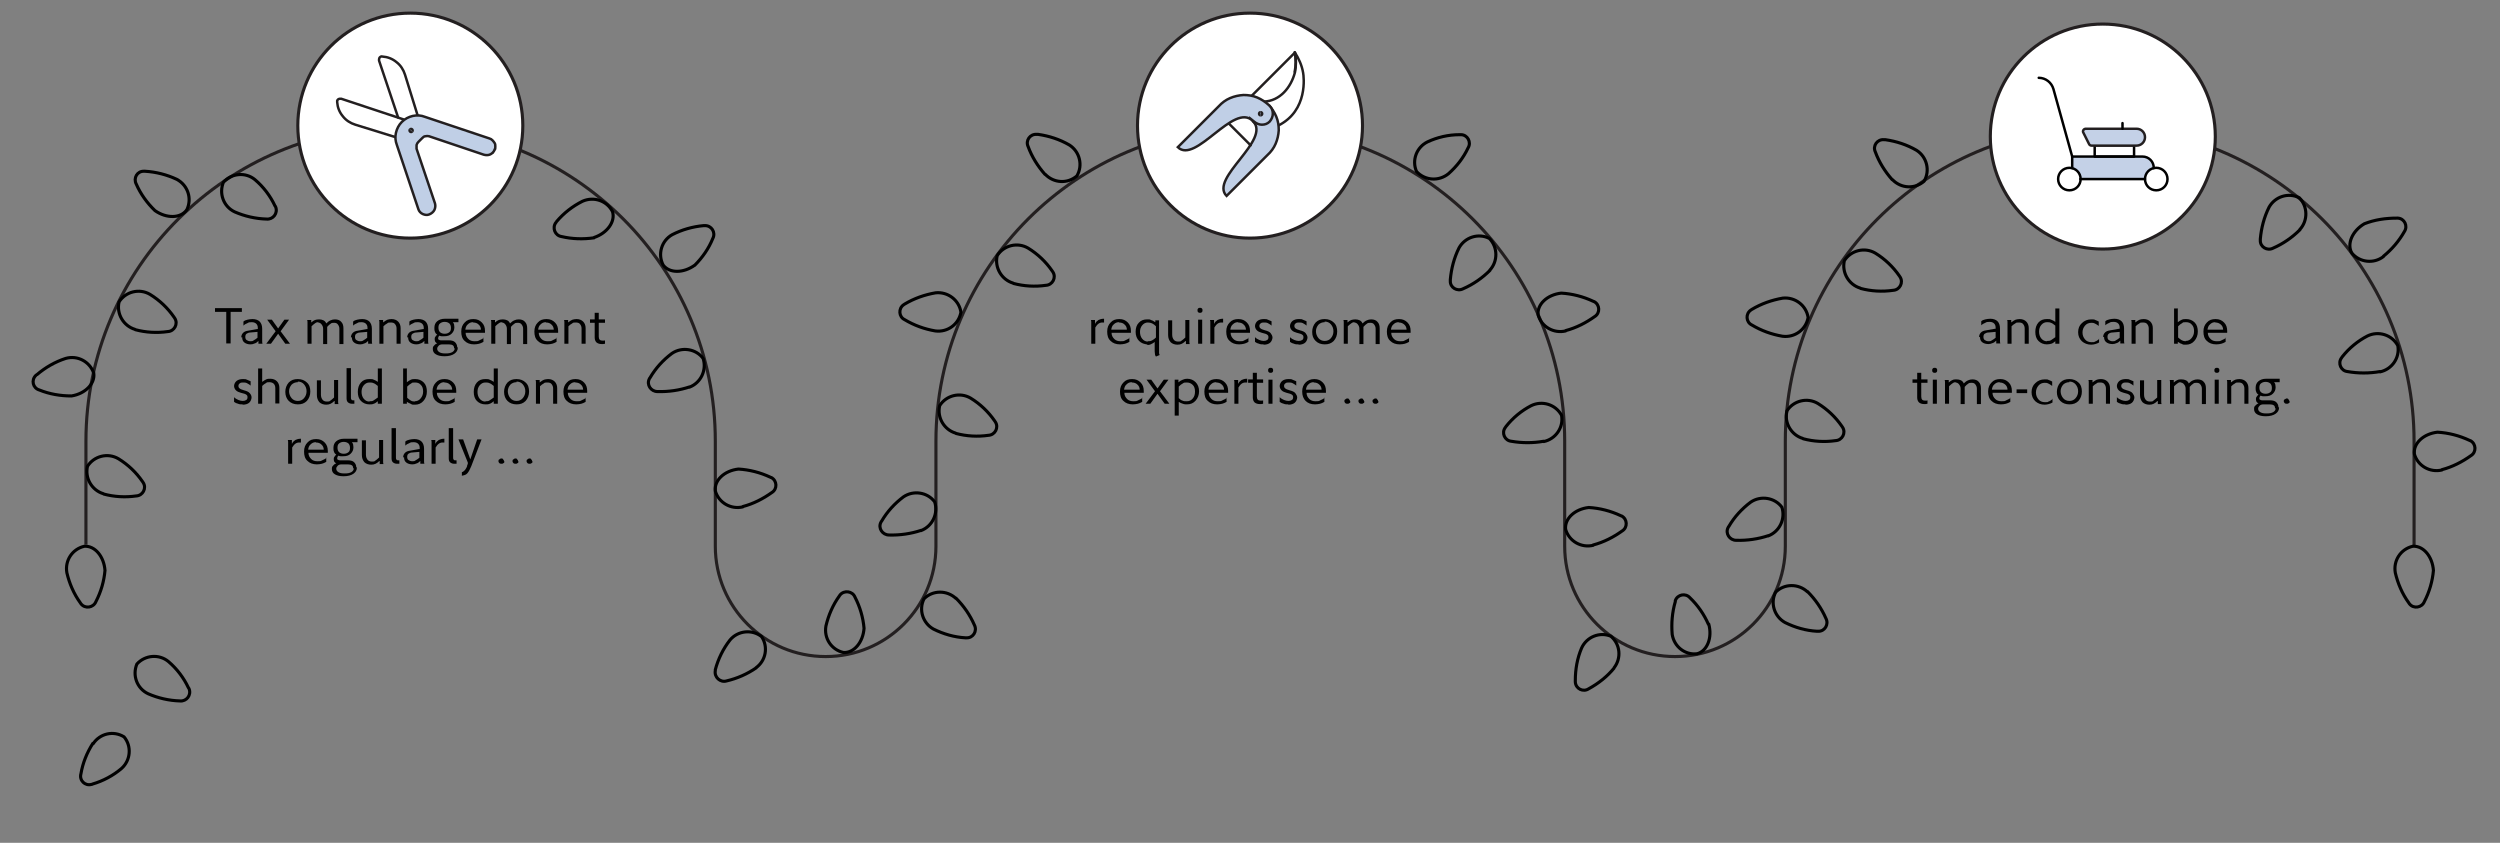 <?xml version="1.0" encoding="UTF-8"?>
<svg id="Layer_1" data-name="Layer 1" xmlns="http://www.w3.org/2000/svg" xmlns:xlink="http://www.w3.org/1999/xlink" version="1.1" viewBox="0 0 800 269.7">
  <rect x="0" y="0" width="800" height="269.7" fill="#808080" stroke="none"/>
  <defs>
    <style>
      .cls-1, .cls-2, .cls-3, .cls-4, .cls-5, .cls-6 {
        fill: none;
      }

      .cls-1, .cls-4, .cls-5 {
        stroke-linecap: round;
        stroke-linejoin: round;
      }

      .cls-1, .cls-5 {
        stroke: #000;
      }

      .cls-7 {
        fill: #221f20;
      }

      .cls-7, .cls-2, .cls-8, .cls-9 {
        stroke-width: 0px;
      }

      .cls-10 {
        clip-path: url(#clippath);
      }

      .cls-3, .cls-4, .cls-11, .cls-12, .cls-13, .cls-6 {
        stroke: #231f20;
      }

      .cls-3, .cls-11, .cls-12, .cls-13 {
        stroke-miterlimit: 10;
      }

      .cls-8, .cls-12 {
        fill: #c4d1e7;
      }

      .cls-9 {
        fill: #000;
      }

      .cls-4, .cls-12, .cls-13, .cls-5, .cls-6 {
        stroke-width: .8px;
      }

      .cls-11 {
        fill: #fff;
      }

      .cls-13 {
        fill: #c0cfe6;
      }
    </style>
    <clipPath id="clippath">
      <rect class="cls-2" x="-1379.4" y="-539.8" width="709.6" height="399.5"/>
    </clipPath>
  </defs>
  <g>
    <path class="cls-9" d="M633.3,107.9c0-.6.2-1.1.6-1.5.4-.4.9-.6,1.7-.7l2.8-.5c0,0,.1,0,.2,0s0,0,0-.2v-.2c0-.6-.2-1-.5-1.3-.3-.3-.8-.5-1.4-.5s-1,0-1.4.3c-.5.2-.9.4-1.3.8v-1.3c.3-.3.8-.5,1.3-.6.5-.1,1-.2,1.6-.2,1,0,1.8.3,2.3.8s.8,1.3.8,2.3v2.9c0,.3,0,.6,0,1s0,.7.1.9h-1.3c0,0,0-.2,0-.4,0-.2,0-.3,0-.5h0c-.4.4-.8.7-1.2.8-.4.2-.9.3-1.3.3-.8,0-1.5-.2-2-.6-.5-.4-.7-.9-.7-1.7ZM638.6,108.1v-1.9l-2.3.2c-.5,0-.9.2-1.2.4s-.4.6-.4,1,.1.8.4,1,.7.4,1.2.4.7,0,1.1-.3c.4-.2.8-.5,1.3-.9Z"/>
    <path class="cls-9" d="M643.7,103.1h0c.5-.4,1-.7,1.3-.8.4-.1.8-.2,1.3-.2.9,0,1.6.3,2.1.8s.8,1.2.8,2.1v5h-1.3v-4.9c0-.6-.2-1-.5-1.4-.3-.4-.8-.5-1.4-.5s-.8,0-1.1.3c-.4.2-.8.5-1.2.9v5.6h-1.3v-6c0-.3,0-.6,0-.8,0-.3,0-.5-.1-.8h1.3c0,.1,0,.2,0,.4,0,.2,0,.3,0,.4Z"/>
    <path class="cls-9" d="M657.7,110v-.8h0c-.5.4-.9.7-1.3.8s-.9.2-1.4.2c-1.1,0-2-.4-2.7-1.1s-1-1.7-1-2.9.3-2.2,1-3c.7-.8,1.6-1.1,2.7-1.1s.9,0,1.4.2.9.4,1.3.7h0v-4.3h1.3v11.3h-1.3ZM655.1,109.1c.5,0,.9,0,1.3-.3s.8-.5,1.3-.9v-3.7c-.5-.4-1-.8-1.4-.9-.4-.2-.8-.2-1.3-.2-.7,0-1.3.3-1.8.9-.5.6-.7,1.3-.7,2.1s.2,1.6.7,2.2c.5.6,1.1.9,1.8.9Z"/>
    <path class="cls-9" d="M671.7,108.3v1.3c-.4.2-.7.4-1.2.5-.4.1-.8.2-1.3.2-1.2,0-2.2-.4-3-1.1-.8-.8-1.2-1.7-1.2-2.9s.4-2.2,1.2-2.9c.8-.8,1.8-1.2,3-1.2s.8,0,1.3.2.8.3,1.1.5v1.4c-.5-.4-.9-.6-1.3-.8s-.7-.2-1.1-.2c-.8,0-1.5.3-2,.9-.5.6-.8,1.3-.8,2.2s.3,1.6.8,2.2c.5.6,1.2.9,2.1.9s.8,0,1.1-.2c.4-.1.8-.4,1.2-.7Z"/>
    <path class="cls-9" d="M673,107.9c0-.6.2-1.1.6-1.5.4-.4.9-.6,1.7-.7l2.8-.5c0,0,.1,0,.2,0,0,0,0,0,0-.2v-.2c0-.6-.2-1-.5-1.3-.3-.3-.8-.5-1.4-.5s-1,0-1.4.3c-.5.2-.9.4-1.3.8v-1.3c.3-.3.8-.5,1.3-.6.5-.1,1-.2,1.6-.2,1,0,1.8.3,2.3.8s.8,1.3.8,2.3v2.9c0,.3,0,.6,0,1,0,.3,0,.7.1.9h-1.3c0,0,0-.2,0-.4,0-.2,0-.3,0-.5h0c-.4.4-.8.7-1.2.8-.4.2-.9.3-1.3.3-.8,0-1.5-.2-2-.6-.5-.4-.7-.9-.7-1.7ZM678.3,108.1v-1.9l-2.3.2c-.5,0-1,.2-1.2.4-.3.2-.4.6-.4,1s.1.8.4,1,.7.4,1.2.4.7,0,1.1-.3c.4-.2.8-.5,1.3-.9Z"/>
    <path class="cls-9" d="M683.4,103.1h0c.5-.4,1-.7,1.3-.8s.8-.2,1.3-.2c.9,0,1.6.3,2.1.8s.8,1.2.8,2.1v5h-1.3v-4.9c0-.6-.2-1-.5-1.4s-.8-.5-1.4-.5-.8,0-1.1.3c-.4.2-.8.5-1.2.9v5.6h-1.3v-6c0-.3,0-.6,0-.8,0-.3,0-.5-.1-.8h1.3c0,.1,0,.2,0,.4s0,.3,0,.4Z"/>
    <path class="cls-9" d="M696.9,98.6v4.5h0c.5-.4.9-.6,1.3-.8.4-.2.9-.2,1.4-.2,1.1,0,2,.4,2.7,1.1.7.7,1,1.7,1,2.9s-.4,2.2-1.1,3-1.6,1.2-2.7,1.2-.9,0-1.2-.2c-.4-.1-.8-.3-1.2-.6,0,0-.2-.1-.2-.1,0,0,0,0,0,0,0,0,0,0,0,0,0,0,0,0,0,.1v.5h-1.2v-11.3h1.3ZM699.4,109.1c.8,0,1.4-.3,1.9-.9.5-.6.8-1.3.8-2.2s-.2-1.6-.7-2.1c-.5-.6-1.1-.8-1.9-.8s-.9,0-1.2.3c-.4.2-.8.5-1.3,1v3.6c.4.4.9.7,1.2.9.4.2.8.3,1.3.3Z"/>
    <path class="cls-9" d="M712.2,108.1v1.3c-.5.3-1,.5-1.4.6s-1,.2-1.6.2c-1.3,0-2.3-.4-3-1.1-.8-.7-1.1-1.7-1.1-3s.4-2.2,1.1-2.9c.7-.8,1.6-1.1,2.8-1.1s2,.4,2.7,1.1c.7.7,1,1.6,1,2.7s0,.2,0,.3,0,.2,0,.3h-6.2c0,.9.4,1.5.9,2,.5.5,1.2.7,2,.7s1,0,1.5-.3c.5-.2,1-.5,1.5-.8ZM708.9,103.1c-.7,0-1.2.2-1.7.7-.5.4-.7,1-.8,1.7h5c0-.7-.3-1.3-.8-1.7s-1-.6-1.7-.6Z"/>
    <path class="cls-9" d="M616.8,128.2v1c-.2,0-.4.1-.6.1-.2,0-.4,0-.5,0-.7,0-1.2-.2-1.6-.5-.4-.4-.6-.9-.6-1.6v-4.7h-1.5v-1.1h1.5v-2.1h1.3v2.1h2v1.1h-2v4.4c0,.4.1.8.3,1,.2.2.5.3.9.3s.3,0,.4,0c.1,0,.3,0,.4-.1Z"/>
    <path class="cls-9" d="M619.9,118.5c0,.2,0,.4-.2.6-.2.2-.3.2-.6.2s-.4,0-.6-.2c-.2-.2-.2-.3-.2-.6s0-.4.2-.6.4-.2.6-.2.4,0,.6.2c.2.2.2.4.2.6ZM619.8,129.2h-1.3v-7.7h1.3v7.7Z"/>
    <path class="cls-9" d="M626,122.3c-.4,0-.7,0-1.1.3-.3.2-.7.5-1.2,1v5.6h-1.3v-6c0-.3,0-.6,0-.8,0-.3,0-.5-.1-.8h1.3c0,.1,0,.2,0,.4,0,.2,0,.3,0,.4h0c.4-.4.9-.7,1.2-.8.4-.2.8-.2,1.3-.2s1,.1,1.4.3c.4.2.7.5.9,1,.5-.5.9-.8,1.4-1,.4-.2.9-.3,1.4-.3.9,0,1.6.3,2,.8.5.5.7,1.2.7,2.1v5h-1.3v-4.9c0-.6-.2-1-.5-1.4-.3-.4-.7-.5-1.2-.5s-.8,0-1.1.3c-.3.2-.7.5-1.1,1,0,.1,0,.3,0,.3,0,0,0,.2,0,.2v5h-1.3v-4.9c0-.6-.2-1-.5-1.4s-.7-.6-1.2-.6Z"/>
    <path class="cls-9" d="M643.3,127.3v1.3c-.5.3-1,.5-1.4.6s-1,.2-1.6.2c-1.3,0-2.3-.4-3-1.1-.8-.7-1.1-1.7-1.1-3s.4-2.2,1.1-2.9c.7-.8,1.6-1.1,2.8-1.1s2,.4,2.7,1.1c.7.7,1,1.6,1,2.7s0,.2,0,.3,0,.2,0,.3h-6.2c0,.9.4,1.5.9,2,.5.5,1.2.7,2,.7s1,0,1.5-.3c.5-.2,1-.5,1.5-.8ZM639.9,122.3c-.7,0-1.2.2-1.7.7-.5.4-.7,1-.8,1.7h5c0-.7-.3-1.3-.8-1.7s-1-.6-1.7-.6Z"/>
    <path class="cls-9" d="M648.7,125.8h-3.4v-1.2h3.4v1.2Z"/>
    <path class="cls-9" d="M656.8,127.5v1.3c-.4.2-.7.4-1.2.5-.4.1-.8.2-1.3.2-1.2,0-2.2-.4-3-1.1-.8-.8-1.2-1.7-1.2-2.9s.4-2.2,1.2-2.9c.8-.8,1.8-1.2,3-1.2s.8,0,1.3.2.8.3,1.1.5v1.4c-.5-.4-.9-.6-1.3-.8s-.7-.2-1.1-.2c-.8,0-1.5.3-2,.9-.5.6-.8,1.3-.8,2.2s.3,1.6.8,2.2c.5.6,1.2.9,2.1.9s.8,0,1.1-.2c.4-.1.8-.4,1.2-.7Z"/>
    <path class="cls-9" d="M662.2,129.4c-1.2,0-2.2-.4-2.9-1.1-.8-.8-1.1-1.7-1.1-2.9s.4-2.2,1.1-3c.8-.8,1.7-1.1,2.9-1.1s2.2.4,2.9,1.1c.8.7,1.1,1.7,1.1,2.9s-.4,2.2-1.1,3c-.8.8-1.7,1.1-2.9,1.1ZM662.2,122.3c-.8,0-1.5.3-2,.8-.5.6-.8,1.3-.8,2.1s.3,1.6.8,2.2c.5.6,1.2.9,2,.9s1.5-.3,2-.9.8-1.3.8-2.2-.3-1.6-.8-2.2c-.5-.6-1.2-.9-2-.9Z"/>
    <path class="cls-9" d="M669.7,122.3h0c.5-.4,1-.7,1.3-.8s.8-.2,1.3-.2c.9,0,1.6.3,2.1.8s.8,1.2.8,2.1v5h-1.3v-4.9c0-.6-.2-1-.5-1.4s-.8-.5-1.4-.5-.8,0-1.1.3c-.4.2-.8.5-1.2.9v5.6h-1.3v-6c0-.3,0-.6,0-.8,0-.3,0-.5-.1-.8h1.3c0,.1,0,.2,0,.4s0,.3,0,.4Z"/>
    <path class="cls-9" d="M680.1,129.4c-.5,0-1,0-1.4-.2-.5-.1-.9-.3-1.3-.6v-1.5c.4.4.9.7,1.4.9s1,.3,1.4.3.8-.1,1.1-.3c.3-.2.4-.5.4-.9s-.1-.6-.4-.8c-.2-.2-.8-.4-1.7-.6-.7-.2-1.2-.4-1.6-.8-.4-.4-.6-.9-.6-1.4s.3-1.2.8-1.6c.5-.4,1.2-.6,2-.6s.9,0,1.3.2.8.3,1.2.5v1.4c-.4-.4-.9-.6-1.2-.8-.4-.2-.8-.2-1.2-.2s-.8,0-1.1.3c-.3.2-.4.5-.4.8s.1.6.4.8c.2.2.7.4,1.4.6.8.2,1.5.5,1.8.9s.6.9.6,1.4-.3,1.3-.8,1.7-1.2.6-2,.6Z"/>
    <path class="cls-9" d="M690.4,128.3h0c-.4.4-.8.7-1.2.9s-.9.3-1.4.3c-.9,0-1.7-.3-2.2-.8-.5-.6-.8-1.3-.8-2.3v-4.7h1.3v4.6c0,.7.2,1.2.5,1.6.3.4.8.6,1.4.6s.8,0,1.1-.3.7-.5,1.2-1v-5.6h1.3v6c0,.3,0,.6,0,.9s0,.5.1.8h-1.2c0-.1,0-.3,0-.4s0-.3,0-.5Z"/>
    <path class="cls-9" d="M698,122.3c-.4,0-.7,0-1.1.3s-.7.5-1.2,1v5.6h-1.3v-6c0-.3,0-.6,0-.8,0-.3,0-.5-.1-.8h1.3c0,.1,0,.2,0,.4s0,.3,0,.4h0c.4-.4.9-.7,1.2-.8.4-.2.8-.2,1.3-.2s1,.1,1.4.3.7.5.9,1c.5-.5.9-.8,1.4-1,.4-.2.9-.3,1.4-.3.9,0,1.6.3,2,.8.5.5.7,1.2.7,2.1v5h-1.3v-4.9c0-.6-.2-1-.5-1.4s-.7-.5-1.2-.5-.8,0-1.1.3c-.3.2-.7.5-1.1,1,0,.1,0,.3,0,.3,0,0,0,.2,0,.2v5h-1.3v-4.9c0-.6-.2-1-.5-1.4-.3-.4-.7-.6-1.2-.6Z"/>
    <path class="cls-9" d="M710.2,118.5c0,.2,0,.4-.2.6-.2.2-.3.2-.6.2s-.4,0-.6-.2c-.2-.2-.2-.3-.2-.6s0-.4.2-.6c.2-.2.4-.2.6-.2s.4,0,.6.2c.2.2.2.4.2.6ZM710,129.2h-1.3v-7.7h1.3v7.7Z"/>
    <path class="cls-9" d="M714,122.3h0c.5-.4,1-.7,1.3-.8s.8-.2,1.3-.2c.9,0,1.6.3,2.1.8s.8,1.2.8,2.1v5h-1.3v-4.9c0-.6-.2-1-.5-1.4s-.8-.5-1.4-.5-.8,0-1.1.3c-.4.2-.8.5-1.2.9v5.6h-1.3v-6c0-.3,0-.6,0-.8,0-.3,0-.5-.1-.8h1.3c0,.1,0,.2,0,.4s0,.3,0,.4Z"/>
    <path class="cls-9" d="M729.3,130.4c0,.9-.4,1.5-1.1,2-.7.5-1.8.8-3.1.8s-2.1-.2-2.8-.6c-.7-.4-1-1-1-1.7s.1-.8.4-1.1.6-.6,1-.7h0c-.2-.1-.4-.3-.6-.5-.1-.2-.2-.5-.2-.8s0-.6.2-.8c.1-.2.3-.5.6-.7-.3-.2-.6-.5-.7-.9-.2-.4-.2-.8-.2-1.3,0-.9.3-1.6.9-2.1.6-.5,1.4-.8,2.4-.8s.3,0,.5,0c.2,0,.4,0,.7,0,.3,0,.5,0,.6,0s.3,0,.4,0h2.2v1.1h-1.8c.2.2.3.4.4.7,0,.3.1.6.1.9,0,.9-.3,1.5-.9,2.1s-1.4.8-2.4.8-.5,0-.8,0c-.2,0-.5-.1-.7-.2-.1.1-.2.2-.3.4,0,.1-.1.3-.1.4,0,.2,0,.4.2.5.2.1.4.2.6.2h2.6c.9,0,1.6.2,2,.6s.7.9.7,1.6ZM728,130.6c0-.4-.1-.7-.4-.9s-.7-.3-1.3-.3h-1.9c-.6,0-1,.1-1.3.4-.3.3-.5.6-.5,1s.2.8.7,1.1,1.1.4,2,.4,1.5-.1,2.1-.4c.5-.3.8-.7.8-1.2ZM727,124.1c0-.6-.2-1.1-.5-1.4-.4-.3-.8-.5-1.5-.5s-1.1.2-1.5.5c-.4.3-.5.8-.5,1.4s.2,1.1.5,1.4c.4.3.8.5,1.5.5s1.1-.2,1.5-.5.5-.8.5-1.4Z"/>
    <path class="cls-9" d="M732.7,128.4c0,.3,0,.5-.3.6-.2.2-.4.2-.6.2s-.5,0-.7-.2c-.2-.2-.3-.4-.3-.6s0-.5.3-.6.4-.3.6-.3.5,0,.6.3c.2.2.3.4.3.6Z"/>
  </g>
  <g>
    <path class="cls-9" d="M350.5,103.5h0c.2-.5.6-.8,1-1.1.4-.2,1-.4,1.6-.4h.2v1.2c0,0-.2,0-.2,0,0,0-.2,0-.3,0-.5,0-.9.1-1.3.4-.4.3-.7.7-1,1.2v5.2h-1.3v-6c0-.3,0-.6,0-.8,0-.3,0-.5-.1-.8h1.3c0,.2,0,.4,0,.6,0,.2,0,.4,0,.6Z"/>
    <path class="cls-9" d="M361.4,108.1v1.3c-.5.3-1,.5-1.4.6-.5.1-1,.2-1.6.2-1.3,0-2.3-.4-3-1.1-.8-.7-1.1-1.7-1.1-3s.4-2.2,1.1-2.9c.7-.8,1.6-1.1,2.8-1.1s2,.4,2.7,1.1c.7.7,1,1.6,1,2.7s0,.2,0,.3,0,.2,0,.3h-6.2c0,.9.4,1.5.9,2s1.2.7,2,.7,1,0,1.5-.3c.5-.2,1-.5,1.5-.8ZM358.1,103.1c-.7,0-1.2.2-1.7.7-.5.4-.7,1-.8,1.7h5c0-.7-.3-1.3-.8-1.7-.4-.4-1-.6-1.7-.6Z"/>
    <path class="cls-9" d="M367.3,110.2c-1.1,0-2.1-.4-2.8-1.1-.7-.7-1.1-1.7-1.1-2.9s.3-2.2,1-2.9c.7-.8,1.6-1.1,2.7-1.1s.8,0,1.2.2c.4.1.8.3,1.2.6.1,0,.2.1.2.1,0,0,0,0,0,0,0,0,0,0,0,0,0,0,0,0,0-.2v-.4h1.2v9.7c0,.3,0,.6,0,.8,0,.2.1.4.2.6l-1.2.5c-.1-.2-.3-.4-.3-.7,0-.3-.1-.6-.1-1v-3c-.4.4-.9.6-1.3.8-.4.2-.9.2-1.4.2ZM367.3,109.2c.5,0,.9,0,1.4-.3.4-.2.8-.5,1.2-.9v-3.6c-.4-.4-.8-.7-1.2-.9-.4-.2-.9-.3-1.4-.3-.7,0-1.3.3-1.8.9-.5.6-.7,1.3-.7,2.1s.2,1.6.7,2.2,1.1.9,1.8.9Z"/>
    <path class="cls-9" d="M379.4,109.1h0c-.4.4-.8.7-1.2.9s-.9.3-1.4.3c-.9,0-1.7-.3-2.2-.8-.5-.6-.8-1.3-.8-2.3v-4.7h1.3v4.6c0,.7.2,1.2.5,1.6.3.4.8.6,1.4.6s.8,0,1.1-.3c.3-.2.7-.5,1.2-1v-5.6h1.3v6c0,.3,0,.6,0,.9s0,.5.1.8h-1.2c0-.1,0-.3,0-.4,0-.2,0-.3,0-.5Z"/>
    <path class="cls-9" d="M384.8,99.3c0,.2,0,.4-.2.6s-.3.2-.6.2-.4,0-.6-.2c-.2-.2-.2-.3-.2-.6s0-.4.2-.6c.2-.2.4-.2.6-.2s.4,0,.6.2.2.4.2.6ZM384.7,110h-1.3v-7.7h1.3v7.7Z"/>
    <path class="cls-9" d="M388.6,103.5h0c.2-.5.6-.8,1-1.1.4-.2,1-.4,1.6-.4h.2v1.2c0,0-.2,0-.2,0,0,0-.2,0-.3,0-.5,0-.9.1-1.3.4-.4.3-.7.7-1,1.2v5.2h-1.3v-6c0-.3,0-.6,0-.8,0-.3,0-.5-.1-.8h1.3c0,.2,0,.4,0,.6,0,.2,0,.4,0,.6Z"/>
    <path class="cls-9" d="M399.5,108.1v1.3c-.5.3-1,.5-1.4.6-.5.1-1,.2-1.6.2-1.3,0-2.3-.4-3-1.1-.8-.7-1.1-1.7-1.1-3s.4-2.2,1.1-2.9c.7-.8,1.6-1.1,2.8-1.1s2,.4,2.7,1.1c.7.7,1,1.6,1,2.7s0,.2,0,.3,0,.2,0,.3h-6.2c0,.9.4,1.5.9,2s1.2.7,2,.7,1,0,1.5-.3c.5-.2,1-.5,1.5-.8ZM396.2,103.1c-.7,0-1.2.2-1.7.7-.5.4-.7,1-.8,1.7h5c0-.7-.3-1.3-.8-1.7-.4-.4-1-.6-1.7-.6Z"/>
    <path class="cls-9" d="M404.3,110.2c-.5,0-1,0-1.4-.2-.5-.1-.9-.3-1.3-.6v-1.5c.4.4.9.7,1.4.9.5.2,1,.3,1.4.3s.8-.1,1.1-.3c.3-.2.4-.5.4-.9s-.1-.6-.4-.8c-.2-.2-.8-.4-1.7-.6-.7-.2-1.2-.4-1.6-.8s-.6-.9-.6-1.4.3-1.2.8-1.6c.5-.4,1.2-.6,2-.6s.9,0,1.3.2.8.3,1.2.5v1.4c-.4-.4-.9-.6-1.2-.8-.4-.2-.8-.2-1.2-.2s-.8,0-1.1.3c-.3.2-.4.5-.4.8s.1.6.4.8c.2.2.7.4,1.4.6.8.2,1.5.5,1.8.9s.6.9.6,1.4-.3,1.3-.8,1.7-1.2.6-2,.6Z"/>
    <path class="cls-9" d="M415.5,110.2c-.5,0-1,0-1.4-.2-.5-.1-.9-.3-1.3-.6v-1.5c.4.4.9.7,1.4.9.5.2,1,.3,1.4.3s.8-.1,1.1-.3c.3-.2.4-.5.4-.9s-.1-.6-.4-.8c-.2-.2-.8-.4-1.7-.6-.7-.2-1.2-.4-1.6-.8s-.6-.9-.6-1.4.3-1.2.8-1.6c.5-.4,1.2-.6,2-.6s.9,0,1.3.2.8.3,1.2.5v1.4c-.4-.4-.9-.6-1.2-.8-.4-.2-.8-.2-1.2-.2s-.8,0-1.1.3c-.3.2-.4.5-.4.8s.1.6.4.8c.2.2.7.4,1.4.6.8.2,1.5.5,1.8.9s.6.9.6,1.4-.3,1.3-.8,1.7-1.2.6-2,.6Z"/>
    <path class="cls-9" d="M423.9,110.2c-1.2,0-2.2-.4-2.9-1.1-.8-.8-1.1-1.7-1.1-2.9s.4-2.2,1.1-3c.8-.8,1.7-1.1,2.9-1.1s2.2.4,2.9,1.1c.8.7,1.1,1.7,1.1,2.9s-.4,2.2-1.1,3c-.8.8-1.7,1.1-2.9,1.1ZM423.9,103.1c-.8,0-1.5.3-2,.8-.5.6-.8,1.3-.8,2.1s.3,1.6.8,2.2c.5.6,1.2.9,2,.9s1.5-.3,2-.9.8-1.3.8-2.2-.3-1.6-.8-2.2c-.5-.6-1.2-.9-2-.9Z"/>
    <path class="cls-9" d="M433.6,103.1c-.4,0-.7,0-1.1.3s-.7.5-1.2,1v5.6h-1.3v-6c0-.3,0-.6,0-.8,0-.3,0-.5-.1-.8h1.3c0,.1,0,.2,0,.4s0,.3,0,.4h0c.4-.4.9-.7,1.2-.8s.8-.2,1.3-.2,1,.1,1.4.3c.4.2.7.5.9,1,.5-.5.9-.8,1.4-1,.4-.2.9-.3,1.4-.3.9,0,1.6.3,2,.8.5.5.7,1.2.7,2.1v5h-1.3v-4.9c0-.6-.2-1-.5-1.4s-.7-.5-1.2-.5-.8,0-1.1.3c-.3.2-.7.5-1.1,1,0,.1,0,.3,0,.3,0,0,0,.2,0,.2v5h-1.3v-4.9c0-.6-.2-1-.5-1.4-.3-.4-.7-.6-1.2-.6Z"/>
    <path class="cls-9" d="M450.9,108.1v1.3c-.5.3-1,.5-1.4.6s-1,.2-1.6.2c-1.3,0-2.3-.4-3-1.1-.8-.7-1.1-1.7-1.1-3s.4-2.2,1.1-2.9c.7-.8,1.6-1.1,2.8-1.1s2,.4,2.7,1.1c.7.7,1,1.6,1,2.7s0,.2,0,.3,0,.2,0,.3h-6.2c0,.9.4,1.5.9,2s1.2.7,2,.7,1,0,1.5-.3c.5-.2,1-.5,1.5-.8ZM447.6,103.1c-.7,0-1.2.2-1.7.7-.5.4-.7,1-.8,1.7h5c0-.7-.3-1.3-.8-1.7s-1-.6-1.7-.6Z"/>
    <path class="cls-9" d="M365.5,127.3v1.3c-.5.3-1,.5-1.4.6-.5.1-1,.2-1.6.2-1.3,0-2.3-.4-3-1.1-.8-.7-1.1-1.7-1.1-3s.4-2.2,1.1-2.9c.7-.8,1.6-1.1,2.8-1.1s2,.4,2.7,1.1c.7.7,1,1.6,1,2.7s0,.2,0,.3,0,.2,0,.3h-6.2c0,.9.4,1.5.9,2s1.2.7,2,.7,1,0,1.5-.3c.5-.2,1-.5,1.5-.8ZM362.2,122.3c-.7,0-1.2.2-1.7.7-.5.4-.7,1-.8,1.7h5c0-.7-.3-1.3-.8-1.7-.4-.4-1-.6-1.7-.6Z"/>
    <path class="cls-9" d="M374.3,129.2h-1.6l-2.3-3.2-2.3,3.2h-1.5l3-4-2.7-3.7h1.5l2,2.8,2-2.8h1.5l-2.7,3.7,3,4Z"/>
    <path class="cls-9" d="M379.9,129.4c-.5,0-.9,0-1.4-.2-.4-.1-.8-.3-1.3-.6h0v4.4h-1.3v-11.5h1.2v.8h.1c.4-.4.8-.6,1.3-.8.4-.2.9-.3,1.4-.3,1.1,0,2,.4,2.7,1.1s1.1,1.7,1.1,2.9-.4,2.2-1.1,3c-.7.8-1.6,1.2-2.8,1.2ZM379.8,128.4c.8,0,1.4-.3,1.9-.9s.7-1.3.7-2.2-.2-1.6-.7-2.1-1.1-.8-1.9-.8-.9,0-1.3.3c-.4.2-.8.5-1.3,1v3.7c.4.4.8.7,1.2.8.4.2.8.2,1.4.2Z"/>
    <path class="cls-9" d="M392.5,127.3v1.3c-.5.3-1,.5-1.4.6-.5.1-1,.2-1.6.2-1.3,0-2.3-.4-3-1.1-.8-.7-1.1-1.7-1.1-3s.4-2.2,1.1-2.9c.7-.8,1.6-1.1,2.8-1.1s2,.4,2.7,1.1c.7.7,1,1.6,1,2.7s0,.2,0,.3,0,.2,0,.3h-6.2c0,.9.4,1.5.9,2s1.2.7,2,.7,1,0,1.5-.3c.5-.2,1-.5,1.5-.8ZM389.2,122.3c-.7,0-1.2.2-1.7.7-.5.4-.7,1-.8,1.7h5c0-.7-.3-1.3-.8-1.7-.4-.4-1-.6-1.7-.6Z"/>
    <path class="cls-9" d="M396.3,122.7h0c.2-.5.6-.8,1-1.1.4-.2,1-.4,1.6-.4h.2v1.2c0,0-.2,0-.2,0,0,0-.2,0-.3,0-.5,0-.9.1-1.3.4-.4.3-.7.7-1,1.2v5.2h-1.3v-6c0-.3,0-.6,0-.8,0-.3,0-.5-.1-.8h1.3c0,.2,0,.4,0,.6,0,.2,0,.4,0,.6Z"/>
    <path class="cls-9" d="M404.2,128.2v1c-.2,0-.4.1-.6.1-.2,0-.4,0-.5,0-.7,0-1.2-.2-1.6-.5-.4-.4-.6-.9-.6-1.6v-4.7h-1.5v-1.1h1.5v-2.1h1.3v2.1h2v1.1h-2v4.4c0,.4.1.8.3,1,.2.2.5.3.9.3s.2,0,.4,0c.1,0,.3,0,.4-.1Z"/>
    <path class="cls-9" d="M407.4,118.5c0,.2,0,.4-.2.6-.2.2-.3.2-.6.2s-.4,0-.6-.2c-.2-.2-.2-.3-.2-.6s0-.4.2-.6.4-.2.6-.2.4,0,.6.2c.2.2.2.4.2.6ZM407.2,129.2h-1.3v-7.7h1.3v7.7Z"/>
    <path class="cls-9" d="M412.2,129.4c-.5,0-1,0-1.4-.2-.5-.1-.9-.3-1.3-.6v-1.5c.4.4.9.7,1.4.9.5.2,1,.3,1.4.3s.8-.1,1.1-.3c.3-.2.4-.5.4-.9s-.1-.6-.4-.8c-.2-.2-.8-.4-1.7-.6-.7-.2-1.2-.4-1.6-.8s-.6-.9-.6-1.4.3-1.2.8-1.6c.5-.4,1.2-.6,2-.6s.9,0,1.3.2.8.3,1.2.5v1.4c-.4-.4-.9-.6-1.2-.8-.4-.2-.8-.2-1.2-.2s-.8,0-1.1.3c-.3.2-.4.5-.4.8s.1.6.4.8c.2.2.7.4,1.4.6.8.2,1.5.5,1.8.9s.6.9.6,1.4-.3,1.3-.8,1.7-1.2.6-2,.6Z"/>
    <path class="cls-9" d="M423.8,127.3v1.3c-.5.3-1,.5-1.4.6-.5.1-1,.2-1.6.2-1.3,0-2.3-.4-3-1.1s-1.1-1.7-1.1-3,.4-2.2,1.1-2.9,1.6-1.1,2.8-1.1,2,.4,2.7,1.1c.7.7,1,1.6,1,2.7s0,.2,0,.3,0,.2,0,.3h-6.2c0,.9.4,1.5.9,2s1.2.7,2,.7,1,0,1.5-.3c.5-.2,1-.5,1.5-.8ZM420.4,122.3c-.7,0-1.2.2-1.7.7-.5.4-.7,1-.8,1.7h5c0-.7-.3-1.3-.8-1.7-.4-.4-1-.6-1.7-.6Z"/>
    <path class="cls-9" d="M432.1,128.4c0,.3,0,.5-.3.6-.2.2-.4.2-.6.2s-.5,0-.7-.2c-.2-.2-.3-.4-.3-.6s0-.5.3-.6c.2-.2.4-.3.6-.3s.5,0,.6.3c.2.2.3.4.3.6Z"/>
    <path class="cls-9" d="M436.6,128.4c0,.3,0,.5-.3.6-.2.2-.4.2-.6.2s-.5,0-.7-.2c-.2-.2-.3-.4-.3-.6s0-.5.3-.6c.2-.2.4-.3.6-.3s.5,0,.6.3c.2.2.3.4.3.6Z"/>
    <path class="cls-9" d="M441.1,128.4c0,.3,0,.5-.3.6-.2.2-.4.2-.6.2s-.5,0-.7-.2c-.2-.2-.3-.4-.3-.6s0-.5.3-.6c.2-.2.4-.3.6-.3s.5,0,.6.3c.2.2.3.4.3.6Z"/>
  </g>
  <g>
    <path class="cls-9" d="M77.4,99.8h-3.6v10.1h-1.4v-10.1h-3.6v-1.2h8.6v1.2Z"/>
    <path class="cls-9" d="M77.2,108c0-.6.2-1.1.6-1.5.4-.4.9-.6,1.7-.7l2.8-.5c0,0,.1,0,.2,0,0,0,0,0,0-.2v-.2c0-.6-.2-1-.5-1.3-.3-.3-.8-.5-1.4-.5s-1,0-1.4.3c-.5.2-.9.4-1.3.8v-1.3c.3-.3.8-.5,1.3-.6s1-.2,1.6-.2c1,0,1.8.3,2.3.8s.8,1.3.8,2.3v2.9c0,.3,0,.6,0,1,0,.3,0,.7.1.9h-1.3c0,0,0-.2,0-.4,0-.2,0-.3,0-.5h0c-.4.4-.8.7-1.2.8-.4.2-.9.3-1.3.3-.8,0-1.5-.2-2-.6-.5-.4-.7-.9-.7-1.7ZM82.4,108.1v-1.9l-2.3.2c-.5,0-.9.2-1.2.4-.3.2-.4.6-.4,1s.1.8.4,1,.7.4,1.2.4.7,0,1.1-.3c.4-.2.8-.5,1.3-.9Z"/>
    <path class="cls-9" d="M92.9,110h-1.6l-2.3-3.2-2.3,3.2h-1.5l3-4-2.7-3.7h1.5l2,2.8,2-2.8h1.5l-2.7,3.7,3,4Z"/>
    <path class="cls-9" d="M102,103.1c-.4,0-.7,0-1.1.3-.3.2-.7.5-1.2,1v5.6h-1.3v-6c0-.3,0-.6,0-.8,0-.3,0-.5-.1-.8h1.3c0,.1,0,.2,0,.4,0,.2,0,.3,0,.4h0c.4-.4.9-.7,1.2-.8s.8-.2,1.3-.2,1,.1,1.4.3c.4.2.7.5.9,1,.5-.5.9-.8,1.4-1,.4-.2.9-.3,1.4-.3.9,0,1.6.3,2,.8.5.5.7,1.2.7,2.1v5h-1.3v-4.9c0-.6-.2-1-.5-1.4-.3-.4-.7-.5-1.2-.5s-.8,0-1.1.3c-.3.2-.7.5-1.1,1,0,.1,0,.3,0,.3,0,0,0,.2,0,.2v5h-1.3v-4.9c0-.6-.2-1-.5-1.4-.3-.4-.7-.6-1.2-.6Z"/>
    <path class="cls-9" d="M112.3,108c0-.6.2-1.1.6-1.5.4-.4.9-.6,1.7-.7l2.8-.5c0,0,.1,0,.2,0,0,0,0,0,0-.2v-.2c0-.6-.2-1-.5-1.3-.3-.3-.8-.5-1.4-.5s-1,0-1.4.3c-.5.2-.9.4-1.3.8v-1.3c.3-.3.8-.5,1.3-.6s1-.2,1.6-.2c1,0,1.8.3,2.3.8s.8,1.3.8,2.3v2.9c0,.3,0,.6,0,1,0,.3,0,.7.1.9h-1.3c0,0,0-.2,0-.4,0-.2,0-.3,0-.5h0c-.4.4-.8.7-1.2.8-.4.2-.9.3-1.3.3-.8,0-1.5-.2-2-.6-.5-.4-.7-.9-.7-1.7ZM117.5,108.1v-1.9l-2.3.2c-.5,0-.9.2-1.2.4-.3.2-.4.6-.4,1s.1.8.4,1,.7.4,1.2.4.7,0,1.1-.3c.4-.2.8-.5,1.3-.9Z"/>
    <path class="cls-9" d="M122.7,103.1h0c.5-.4,1-.7,1.3-.8.4-.1.8-.2,1.3-.2.9,0,1.6.3,2.1.8s.8,1.2.8,2.1v5h-1.3v-4.9c0-.6-.2-1-.5-1.4-.3-.4-.8-.5-1.4-.5s-.8,0-1.1.3c-.4.2-.8.5-1.2.9v5.6h-1.3v-6c0-.3,0-.6,0-.8,0-.3,0-.5-.1-.8h1.3c0,.1,0,.2,0,.4,0,.2,0,.3,0,.4Z"/>
    <path class="cls-9" d="M130.3,108c0-.6.2-1.1.6-1.5.4-.4.9-.6,1.7-.7l2.8-.5c0,0,.1,0,.2,0,0,0,0,0,0-.2v-.2c0-.6-.2-1-.5-1.3-.3-.3-.8-.5-1.4-.5s-1,0-1.4.3c-.5.2-.9.4-1.3.8v-1.3c.3-.3.8-.5,1.3-.6s1-.2,1.6-.2c1,0,1.8.3,2.3.8s.8,1.3.8,2.3v2.9c0,.3,0,.6,0,1,0,.3,0,.7.1.9h-1.3c0,0,0-.2,0-.4,0-.2,0-.3,0-.5h0c-.4.4-.8.7-1.2.8-.4.2-.9.3-1.3.3-.8,0-1.5-.2-2-.6-.5-.4-.7-.9-.7-1.7ZM135.5,108.1v-1.9l-2.3.2c-.5,0-.9.2-1.2.4-.3.2-.4.6-.4,1s.1.8.4,1,.7.4,1.2.4.7,0,1.1-.3c.4-.2.8-.5,1.3-.9Z"/>
    <path class="cls-9" d="M146.5,111.2c0,.9-.4,1.5-1.1,2-.7.5-1.8.8-3.1.8s-2.1-.2-2.8-.6c-.7-.4-1-1-1-1.7s.1-.8.4-1.1c.2-.3.6-.6,1-.7h0c-.2-.1-.4-.3-.6-.5-.1-.2-.2-.5-.2-.8s0-.6.2-.8c.1-.2.3-.5.6-.7-.3-.2-.6-.5-.7-.9-.2-.4-.2-.8-.2-1.3,0-.9.3-1.6.9-2.1.6-.5,1.4-.8,2.4-.8s.3,0,.5,0c.2,0,.4,0,.7,0,.3,0,.5,0,.6,0,.1,0,.3,0,.4,0h2.2v1.1h-1.8c.2.2.3.4.4.7,0,.3.1.6.1.9,0,.9-.3,1.5-.9,2.1s-1.4.8-2.4.8-.5,0-.8,0-.5-.1-.7-.2c-.1.1-.2.2-.3.4,0,.1-.1.3-.1.4,0,.2,0,.4.2.5.2.1.4.2.6.2h2.6c.9,0,1.6.2,2,.6s.7.9.7,1.6ZM145.3,111.4c0-.4-.1-.7-.4-.9-.3-.2-.7-.3-1.3-.3h-1.9c-.6,0-1,.1-1.3.4-.3.3-.5.6-.5,1s.2.8.7,1.1,1.1.4,2,.4,1.5-.1,2.1-.4c.5-.3.8-.7.8-1.2ZM144.3,104.9c0-.6-.2-1.1-.5-1.4-.4-.3-.8-.5-1.5-.5s-1.1.2-1.5.5c-.4.3-.5.8-.5,1.4s.2,1.1.5,1.4c.4.3.8.5,1.5.5s1.1-.2,1.5-.5.5-.8.5-1.4Z"/>
    <path class="cls-9" d="M154.7,108.1v1.3c-.5.3-1,.5-1.4.6-.5.1-1,.2-1.6.2-1.3,0-2.3-.4-3-1.1-.8-.7-1.1-1.7-1.1-3s.4-2.2,1.1-2.9c.7-.8,1.6-1.1,2.8-1.1s2,.4,2.7,1.1c.7.7,1,1.6,1,2.7s0,.2,0,.3,0,.2,0,.3h-6.2c0,.9.4,1.5.9,2s1.2.7,2,.7,1,0,1.5-.3c.5-.2,1-.5,1.5-.8ZM151.4,103.1c-.7,0-1.2.2-1.7.7-.5.4-.7,1-.8,1.7h5c0-.7-.3-1.3-.8-1.7-.4-.4-1-.6-1.7-.6Z"/>
    <path class="cls-9" d="M160.8,103.1c-.4,0-.7,0-1.1.3-.3.2-.7.5-1.2,1v5.6h-1.3v-6c0-.3,0-.6,0-.8,0-.3,0-.5-.1-.8h1.3c0,.1,0,.2,0,.4,0,.2,0,.3,0,.4h0c.4-.4.9-.7,1.2-.8s.8-.2,1.3-.2,1,.1,1.4.3c.4.2.7.5.9,1,.5-.5.9-.8,1.4-1,.4-.2.9-.3,1.4-.3.9,0,1.6.3,2,.8.5.5.7,1.2.7,2.1v5h-1.3v-4.9c0-.6-.2-1-.5-1.4-.3-.4-.7-.5-1.2-.5s-.8,0-1.1.3c-.3.2-.7.5-1.1,1,0,.1,0,.3,0,.3,0,0,0,.2,0,.2v5h-1.3v-4.9c0-.6-.2-1-.5-1.4-.3-.4-.7-.6-1.2-.6Z"/>
    <path class="cls-9" d="M178.1,108.1v1.3c-.5.3-1,.5-1.4.6-.5.1-1,.2-1.6.2-1.3,0-2.3-.4-3-1.1-.8-.7-1.1-1.7-1.1-3s.4-2.2,1.1-2.9c.7-.8,1.6-1.1,2.8-1.1s2,.4,2.7,1.1c.7.7,1,1.6,1,2.7s0,.2,0,.3,0,.2,0,.3h-6.2c0,.9.4,1.5.9,2s1.2.7,2,.7,1,0,1.5-.3c.5-.2,1-.5,1.5-.8ZM174.7,103.1c-.7,0-1.2.2-1.7.7-.5.4-.7,1-.8,1.7h5c0-.7-.3-1.3-.8-1.7-.4-.4-1-.6-1.7-.6Z"/>
    <path class="cls-9" d="M181.9,103.1h0c.5-.4,1-.7,1.3-.8.4-.1.8-.2,1.3-.2.9,0,1.6.3,2.1.8s.8,1.2.8,2.1v5h-1.3v-4.9c0-.6-.2-1-.5-1.4-.3-.4-.8-.5-1.4-.5s-.8,0-1.1.3c-.4.2-.8.5-1.2.9v5.6h-1.3v-6c0-.3,0-.6,0-.8,0-.3,0-.5-.1-.8h1.3c0,.1,0,.2,0,.4,0,.2,0,.3,0,.4Z"/>
    <path class="cls-9" d="M193.6,109v1c-.2,0-.4.1-.6.1-.2,0-.4,0-.5,0-.7,0-1.2-.2-1.6-.5-.4-.4-.6-.9-.6-1.6v-4.7h-1.5v-1.1h1.5v-2.1h1.3v2.1h2v1.1h-2v4.4c0,.4.1.8.3,1,.2.2.5.3.9.3s.3,0,.4,0c.1,0,.3,0,.4-.1Z"/>
    <path class="cls-9" d="M77.6,129.4c-.5,0-1,0-1.4-.2-.5-.1-.9-.3-1.3-.6v-1.5c.4.4.9.7,1.4.9s1,.3,1.4.3.8-.1,1.1-.3c.3-.2.4-.5.4-.9s-.1-.6-.4-.8c-.2-.2-.8-.4-1.7-.6-.7-.2-1.2-.4-1.6-.8-.4-.4-.6-.9-.6-1.4s.3-1.2.8-1.6c.5-.4,1.2-.6,2-.6s.9,0,1.3.2.8.3,1.2.5v1.4c-.4-.4-.9-.6-1.2-.8-.4-.2-.8-.2-1.2-.2s-.8,0-1.1.3c-.3.2-.4.5-.4.8s.1.6.4.8c.2.2.7.4,1.4.6.8.2,1.5.5,1.8.9.4.4.6.9.6,1.4s-.3,1.3-.8,1.7-1.2.6-2,.6Z"/>
    <path class="cls-9" d="M83.9,117.8v4.4h0c.5-.4.9-.6,1.3-.8s.8-.2,1.3-.2c.9,0,1.6.3,2.1.8.5.5.8,1.2.8,2.1v5h-1.3v-4.9c0-.6-.2-1.1-.5-1.4s-.8-.5-1.4-.5-.8,0-1.1.3c-.4.2-.8.5-1.2.9v5.7h-1.3v-11.3h1.3Z"/>
    <path class="cls-9" d="M95.3,129.4c-1.2,0-2.2-.4-2.9-1.1s-1.1-1.7-1.1-2.9.4-2.2,1.1-3c.8-.8,1.7-1.1,2.9-1.1s2.2.4,2.9,1.1c.8.7,1.1,1.7,1.1,2.9s-.4,2.2-1.1,3c-.8.8-1.7,1.1-2.9,1.1ZM95.3,122.3c-.8,0-1.5.3-2,.8-.5.6-.8,1.3-.8,2.1s.3,1.6.8,2.2c.5.6,1.2.9,2,.9s1.5-.3,2-.9c.5-.6.8-1.3.8-2.2s-.3-1.6-.8-2.2c-.5-.6-1.2-.9-2-.9Z"/>
    <path class="cls-9" d="M107,128.3h0c-.4.4-.8.7-1.2.9s-.9.3-1.4.3c-.9,0-1.7-.3-2.2-.8-.5-.6-.8-1.3-.8-2.3v-4.7h1.3v4.6c0,.7.2,1.2.5,1.6.3.4.8.6,1.4.6s.8,0,1.1-.3c.3-.2.7-.5,1.2-1v-5.6h1.3v6c0,.3,0,.6,0,.9s0,.5.1.8h-1.2c0-.1,0-.3,0-.4,0-.2,0-.3,0-.5Z"/>
    <path class="cls-9" d="M111,117.8h1.3v9.4c0,.3,0,.5.2.7.1.2.3.2.6.2h.3v1.1h-.8c-.5,0-1-.2-1.3-.5-.3-.3-.4-.7-.4-1.3v-9.6Z"/>
    <path class="cls-9" d="M120.9,129.2v-.8h0c-.5.4-.9.7-1.3.8-.4.2-.9.2-1.4.2-1.1,0-2-.4-2.7-1.1s-1-1.7-1-2.9.3-2.2,1-3c.7-.8,1.6-1.1,2.7-1.1s.9,0,1.4.2.9.4,1.3.7h0v-4.3h1.3v11.3h-1.3ZM118.3,128.4c.5,0,.9,0,1.3-.3s.8-.5,1.3-.9v-3.7c-.5-.4-1-.8-1.4-.9-.4-.2-.8-.2-1.3-.2-.7,0-1.3.3-1.8.9-.5.6-.7,1.3-.7,2.1s.2,1.6.7,2.2,1.1.9,1.8.9Z"/>
    <path class="cls-9" d="M130.2,117.8v4.5h0c.5-.4.9-.6,1.3-.8.4-.2.9-.2,1.4-.2,1.1,0,2,.4,2.7,1.1.7.7,1,1.7,1,2.9s-.4,2.2-1.1,3c-.7.8-1.6,1.2-2.7,1.2s-.9,0-1.2-.2-.8-.3-1.2-.6c0,0-.2-.1-.2-.1,0,0,0,0,0,0,0,0,0,0,0,0,0,0,0,0,0,.1v.5h-1.2v-11.3h1.3ZM132.7,128.4c.8,0,1.4-.3,1.9-.9.5-.6.8-1.3.8-2.2s-.2-1.6-.7-2.1c-.5-.6-1.1-.8-1.9-.8s-.9,0-1.2.3c-.4.2-.8.5-1.3,1v3.6c.4.4.9.7,1.2.9s.8.3,1.3.3Z"/>
    <path class="cls-9" d="M145.5,127.3v1.3c-.5.3-1,.5-1.4.6-.5.1-1,.2-1.6.2-1.3,0-2.3-.4-3-1.1-.8-.7-1.1-1.7-1.1-3s.4-2.2,1.1-2.9c.7-.8,1.6-1.1,2.8-1.1s2,.4,2.7,1.1c.7.7,1,1.6,1,2.7s0,.2,0,.3,0,.2,0,.3h-6.2c0,.9.4,1.5.9,2s1.2.7,2,.7,1,0,1.5-.3c.5-.2,1-.5,1.5-.8ZM142.2,122.3c-.7,0-1.2.2-1.7.7-.5.4-.7,1-.8,1.7h5c0-.7-.3-1.3-.8-1.7-.4-.4-1-.6-1.7-.6Z"/>
    <path class="cls-9" d="M158,129.2v-.8h0c-.5.4-.9.7-1.3.8-.4.2-.9.2-1.4.2-1.1,0-2-.4-2.7-1.1s-1-1.7-1-2.9.3-2.2,1-3c.7-.8,1.6-1.1,2.7-1.1s.9,0,1.4.2.9.4,1.3.7h0v-4.3h1.3v11.3h-1.3ZM155.4,128.4c.5,0,.9,0,1.3-.3s.8-.5,1.3-.9v-3.7c-.5-.4-1-.8-1.4-.9-.4-.2-.8-.2-1.3-.2-.7,0-1.3.3-1.8.9-.5.6-.7,1.3-.7,2.1s.2,1.6.7,2.2,1.1.9,1.8.9Z"/>
    <path class="cls-9" d="M165.3,129.4c-1.2,0-2.2-.4-2.9-1.1s-1.1-1.7-1.1-2.9.4-2.2,1.1-3c.8-.8,1.7-1.1,2.9-1.1s2.2.4,2.9,1.1c.8.7,1.1,1.7,1.1,2.9s-.4,2.2-1.1,3c-.8.8-1.7,1.1-2.9,1.1ZM165.3,122.3c-.8,0-1.5.3-2,.8-.5.6-.8,1.3-.8,2.1s.3,1.6.8,2.2c.5.6,1.2.9,2,.9s1.5-.3,2-.9c.5-.6.8-1.3.8-2.2s-.3-1.6-.8-2.2c-.5-.6-1.2-.9-2-.9Z"/>
    <path class="cls-9" d="M172.8,122.3h0c.5-.4,1-.7,1.3-.8.4-.1.8-.2,1.3-.2.9,0,1.6.3,2.1.8s.8,1.2.8,2.1v5h-1.3v-4.9c0-.6-.2-1-.5-1.4-.3-.4-.8-.5-1.4-.5s-.8,0-1.1.3c-.4.2-.8.5-1.2.9v5.6h-1.3v-6c0-.3,0-.6,0-.8,0-.3,0-.5-.1-.8h1.3c0,.1,0,.2,0,.4,0,.2,0,.3,0,.4Z"/>
    <path class="cls-9" d="M187.4,127.3v1.3c-.5.3-1,.5-1.4.6-.5.1-1,.2-1.6.2-1.3,0-2.3-.4-3-1.1-.8-.7-1.1-1.7-1.1-3s.4-2.2,1.1-2.9c.7-.8,1.6-1.1,2.8-1.1s2,.4,2.7,1.1c.7.7,1,1.6,1,2.7s0,.2,0,.3,0,.2,0,.3h-6.2c0,.9.4,1.5.9,2s1.2.7,2,.7,1,0,1.5-.3c.5-.2,1-.5,1.5-.8ZM184.1,122.3c-.7,0-1.2.2-1.7.7-.5.4-.7,1-.8,1.7h5c0-.7-.3-1.3-.8-1.7-.4-.4-1-.6-1.7-.6Z"/>
    <path class="cls-9" d="M93.5,141.9h0c.2-.5.6-.8,1-1.1.4-.2,1-.4,1.6-.4h.2v1.2c0,0-.2,0-.2,0,0,0-.2,0-.3,0-.5,0-.9.1-1.3.4-.4.3-.7.7-1,1.2v5.2h-1.3v-6c0-.3,0-.6,0-.8,0-.3,0-.5-.1-.8h1.3c0,.2,0,.4,0,.6,0,.2,0,.4,0,.6Z"/>
    <path class="cls-9" d="M104.4,146.5v1.3c-.5.3-1,.5-1.4.6-.5.1-1,.2-1.6.2-1.3,0-2.3-.4-3-1.1-.8-.7-1.1-1.7-1.1-3s.4-2.2,1.1-2.9c.7-.8,1.6-1.1,2.8-1.1s2,.4,2.7,1.1c.7.7,1,1.6,1,2.7s0,.2,0,.3,0,.2,0,.3h-6.2c0,.9.4,1.5.9,2s1.2.7,2,.7,1,0,1.5-.3c.5-.2,1-.5,1.5-.8ZM101.1,141.5c-.7,0-1.2.2-1.7.7-.5.4-.7,1-.8,1.7h5c0-.7-.3-1.3-.8-1.7-.4-.4-1-.6-1.7-.6Z"/>
    <path class="cls-9" d="M114.2,149.6c0,.9-.4,1.5-1.1,2-.7.5-1.8.8-3.1.8s-2.1-.2-2.8-.6c-.7-.4-1-1-1-1.7s.1-.8.4-1.1c.2-.3.6-.6,1-.7h0c-.2-.1-.4-.3-.6-.5-.1-.2-.2-.5-.2-.8s0-.6.2-.8c.1-.2.3-.5.6-.7-.3-.2-.6-.5-.7-.9-.2-.4-.2-.8-.2-1.3,0-.9.3-1.6.9-2.1.6-.5,1.4-.8,2.4-.8s.3,0,.5,0c.2,0,.4,0,.7,0,.3,0,.5,0,.6,0,.1,0,.3,0,.4,0h2.2v1.1h-1.8c.2.2.3.4.4.7,0,.3.1.6.1.9,0,.9-.3,1.5-.9,2.1s-1.4.8-2.4.8-.5,0-.8,0-.5-.1-.7-.2c-.1.1-.2.2-.3.4,0,.1-.1.3-.1.4,0,.2,0,.4.2.5.2.1.4.2.6.2h2.6c.9,0,1.6.2,2,.6s.7.9.7,1.6ZM113,149.8c0-.4-.1-.7-.4-.9-.3-.2-.7-.3-1.3-.3h-1.9c-.6,0-1,.1-1.3.4-.3.3-.5.6-.5,1s.2.8.7,1.1,1.1.4,2,.4,1.5-.1,2.1-.4c.5-.3.8-.7.8-1.2ZM112,143.3c0-.6-.2-1.1-.5-1.4-.4-.3-.8-.5-1.5-.5s-1.1.2-1.5.5c-.4.3-.5.8-.5,1.4s.2,1.1.5,1.4c.4.3.8.5,1.5.5s1.1-.2,1.5-.5.5-.8.5-1.4Z"/>
    <path class="cls-9" d="M121.4,147.5h0c-.4.4-.8.7-1.2.9s-.9.3-1.4.3c-.9,0-1.7-.3-2.2-.8-.5-.6-.8-1.3-.8-2.3v-4.7h1.3v4.6c0,.7.2,1.2.5,1.6.3.4.8.6,1.4.6s.8,0,1.1-.3c.3-.2.7-.5,1.2-1v-5.6h1.3v6c0,.3,0,.6,0,.9s0,.5.1.8h-1.2c0-.1,0-.3,0-.4,0-.2,0-.3,0-.5Z"/>
    <path class="cls-9" d="M125.4,137h1.3v9.4c0,.3,0,.5.2.7.1.2.3.2.6.2h.3v1.1h-.8c-.5,0-1-.2-1.3-.5-.3-.3-.4-.7-.4-1.3v-9.6Z"/>
    <path class="cls-9" d="M129,146.4c0-.6.2-1.1.6-1.5.4-.4.9-.6,1.7-.7l2.8-.5c0,0,.1,0,.2,0,0,0,0,0,0-.2v-.2c0-.6-.2-1-.5-1.3-.3-.3-.8-.5-1.4-.5s-1,0-1.4.3c-.5.2-.9.4-1.3.8v-1.3c.3-.3.8-.5,1.3-.6s1-.2,1.6-.2c1,0,1.8.3,2.3.8s.8,1.3.8,2.3v2.9c0,.3,0,.6,0,1,0,.3,0,.7.1.9h-1.3c0,0,0-.2,0-.4,0-.2,0-.3,0-.5h0c-.4.4-.8.7-1.2.8-.4.2-.9.3-1.3.3-.8,0-1.5-.2-2-.6-.5-.4-.7-.9-.7-1.7ZM134.2,146.5v-1.9l-2.3.2c-.5,0-.9.2-1.2.4-.3.2-.4.6-.4,1s.1.8.4,1,.7.4,1.2.4.7,0,1.1-.3c.4-.2.8-.5,1.3-.9Z"/>
    <path class="cls-9" d="M139.4,141.9h0c.2-.5.6-.8,1-1.1.4-.2,1-.4,1.6-.4h.2v1.2c0,0-.2,0-.2,0,0,0-.2,0-.3,0-.5,0-.9.1-1.3.4-.4.3-.7.7-1,1.2v5.2h-1.3v-6c0-.3,0-.6,0-.8,0-.3,0-.5-.1-.8h1.3c0,.2,0,.4,0,.6,0,.2,0,.4,0,.6Z"/>
    <path class="cls-9" d="M143.7,137h1.3v9.4c0,.3,0,.5.2.7.1.2.3.2.6.2h.3v1.1h-.8c-.5,0-1-.2-1.3-.5-.3-.3-.4-.7-.4-1.3v-9.6Z"/>
    <path class="cls-9" d="M147.8,152.3v-1.2c.4-.1.7-.4,1-.7.2-.3.5-.7.7-1.3v-.3c.2-.2.2-.3.2-.4s0-.2,0-.4l-3-7.4h1.5l2.3,6.4,2.2-6.4h1.4l-3.3,8.6c-.4,1-.8,1.7-1.2,2.2-.4.5-1,.7-1.7.8Z"/>
    <path class="cls-9" d="M161.4,147.6c0,.3,0,.5-.3.6-.2.2-.4.2-.6.2s-.5,0-.7-.2c-.2-.2-.3-.4-.3-.6s0-.5.3-.6c.2-.2.4-.3.6-.3s.5,0,.6.3c.2.2.3.4.3.6Z"/>
    <path class="cls-9" d="M165.9,147.6c0,.3,0,.5-.3.6-.2.2-.4.2-.6.2s-.5,0-.7-.2c-.2-.2-.3-.4-.3-.6s0-.5.3-.6c.2-.2.4-.3.6-.3s.5,0,.6.3c.2.2.3.4.3.6Z"/>
    <path class="cls-9" d="M170.4,147.6c0,.3,0,.5-.3.6-.2.2-.4.2-.6.2s-.5,0-.7-.2c-.2-.2-.3-.4-.3-.6s0-.5.3-.6c.2-.2.4-.3.6-.3s.5,0,.6.3c.2.2.3.4.3.6Z"/>
  </g>
  <path class="cls-3" d="M772.5,174.8h0v-33.6c0-55.6-45.1-100.6-100.6-100.6s-100.6,45.1-100.6,100.6v33.6c0,19.5-15.8,35.3-35.3,35.3s-35.3-15.8-35.3-35.3h0v-33.6c0-55.6-45.1-100.6-100.6-100.6s-100.6,45.1-100.6,100.6v33.6c0,19.5-15.8,35.3-35.3,35.3s-35.3-15.8-35.3-35.3h0v-33.6c0-55.6-45.1-100.6-100.6-100.6S27.5,85.6,27.5,141.2v33.1"/>
  <path class="cls-1" d="M190.1,76.1c-3.5.5-7,.4-10.4-.4-2.1-.3-3.1-2.8-1.8-4.5,0,0,.2-.2.2-.3,2.3-2.7,5.1-4.9,8.3-6.5,3.6-1.6,7.8-.2,9.6,3.3,1,3.2-1.7,6.9-5.9,8.3h0Z"/>
  <path class="cls-1" d="M222.3,84.9c2.5-2.5,4.5-5.4,5.8-8.6,1-1.9-.4-4.2-2.6-4.1-.1,0-.2,0-.3,0-3.5.3-7,1.3-10.1,2.9-3.4,1.9-4.7,6.2-2.9,9.7,2,2.7,6.5,2.7,10.2,0Z"/>
  <path class="cls-1" d="M276.5,201.1c-.3-3.5-1.3-6.9-2.9-10-.8-2-3.5-2.3-4.8-.7,0,0-.1.2-.2.3-2.1,2.9-3.5,6.2-4.3,9.6-.7,3.9,1.7,7.6,5.6,8.5,3.4.2,6.3-3.3,6.6-7.8Z"/>
  <path class="cls-1" d="M237.7,162.1c3.4-.9,6.5-2.5,9.3-4.5,1.8-1.1,1.7-3.8-.2-4.8-.1,0-.2,0-.3-.1-3.2-1.5-6.7-2.4-10.2-2.6-4.5.5-7.8,3.6-7.4,7,1.1,3.8,5,6,8.8,5.1Z"/>
  <path class="cls-1" d="M501,105.8c3.4-.9,6.5-2.5,9.3-4.5,1.8-1.1,1.7-3.8-.2-4.8-.1,0-.2,0-.3-.1-3.2-1.5-6.7-2.4-10.2-2.6-4.5.5-7.8,3.6-7.4,7,1.1,3.8,5,6,8.8,5.1Z"/>
  <path class="cls-1" d="M509.8,174.4c3.4-.9,6.5-2.5,9.3-4.5,1.8-1.1,1.7-3.8-.2-4.8-.1,0-.2,0-.3-.1-3.2-1.5-6.7-2.4-10.2-2.6-4.5.5-7.8,3.6-7.4,7,1.1,3.8,5,6,8.8,5.1Z"/>
  <path class="cls-1" d="M220.7,123.8c-3.3,1.1-6.8,1.6-10.3,1.5-2.1,0-3.6-2.2-2.6-4.1,0-.1.1-.2.2-.3,1.8-3.1,4.2-5.7,7-7.8,3.2-2.2,7.7-1.5,10,1.6,1.2,3.7-.7,7.8-4.4,9.2Z"/>
  <path class="cls-1" d="M294.8,169.7c-3.3,1.1-6.8,1.6-10.3,1.5-2.1,0-3.6-2.2-2.6-4.1,0-.1.1-.2.2-.3,1.8-3.1,4.2-5.7,7-7.8,3.2-2.2,7.7-1.5,10,1.6,1.2,3.7-.7,7.8-4.4,9.2Z"/>
  <path class="cls-1" d="M299.3,105.9c-3.5-.6-6.8-1.8-9.8-3.6-1.9-.9-2.1-3.6-.3-4.8,0,0,.2-.1.3-.2,3-1.8,6.4-3,9.9-3.6,3.9-.4,7.5,2.3,8.1,6.2-.7,3.9-4.3,6.5-8.2,6Z"/>
  <path class="cls-1" d="M476.8,86.5c-2.5,2.5-5.4,4.5-8.6,5.9-1.9,1-4.2-.4-4.1-2.5,0-.1,0-.2,0-.4.3-3.5,1.2-7,2.8-10.2,1.9-3.4,6.2-4.8,9.7-3,2.7,2.8,2.8,7.3.1,10.2Z"/>
  <path class="cls-1" d="M494,141.2c-3.4.6-7,.6-10.4,0-2.1-.2-3.2-2.7-1.9-4.4,0,0,.1-.2.2-.3,2.2-2.8,5-5.1,8.1-6.7,3.5-1.7,7.8-.4,9.7,3.1.7,3.9-1.9,7.6-5.7,8.4Z"/>
  <path class="cls-1" d="M334.4,55.8c-2.3-2.6-4.2-5.6-5.4-8.9-.9-1.9.6-4.1,2.8-3.9.1,0,.2,0,.4,0,3.5.5,6.9,1.6,10,3.4,3.3,2.1,4.4,6.5,2.4,9.9-3,2.6-7.4,2.3-10.1-.5Z"/>
  <path class="cls-1" d="M242,213.7c-2.9,2-6.1,3.4-9.5,4.2-2,.6-4-1.2-3.6-3.3,0-.1,0-.2,0-.3.9-3.4,2.5-6.7,4.7-9.5,2.5-3,7-3.5,10.1-1.1,2.2,3.3,1.4,7.7-1.8,10Z"/>
  <path class="cls-1" d="M305.9,191.4c2.5,2.5,4.5,5.4,5.9,8.6,1,1.9-.4,4.2-2.5,4.1-.1,0-.2,0-.4,0-3.5-.2-7-1.2-10.2-2.8-3.4-1.9-4.8-6.2-3-9.7,2.8-2.8,7.3-2.8,10.2-.1Z"/>
  <path class="cls-1" d="M546.7,199.8c-1.4-3.2-3.4-6.1-5.9-8.5-1.4-1.6-4-1.1-4.7.9,0,.1,0,.2,0,.3-1,3.4-1.3,7-1,10.5.6,3.9,4.1,6.7,8,6.2,3.2-.9,4.9-5.1,3.7-9.5Z"/>
  <path class="cls-1" d="M516.5,213.8c-2.2,2.7-5,4.9-8.1,6.6-1.8,1.2-4.2,0-4.3-2.2,0-.1,0-.2,0-.4,0-3.6.6-7.1,2-10.4,1.6-3.6,5.8-5.3,9.4-3.8,3,2.6,3.4,7,1,10.1Z"/>
  <path class="cls-1" d="M578.4,189.3c2.5,2.5,4.5,5.4,5.9,8.6,1,1.9-.4,4.2-2.5,4.1-.1,0-.2,0-.4,0-3.5-.2-7-1.2-10.2-2.8-3.4-1.9-4.8-6.2-3-9.7,2.8-2.8,7.3-2.8,10.2-.1Z"/>
  <path class="cls-1" d="M33.6,182.5c-.3,3.5-1.3,6.9-2.9,10-.8,2-3.5,2.4-4.8.7,0,0-.1-.2-.2-.3-2.1-2.9-3.5-6.2-4.3-9.6-.7-3.9,1.7-7.6,5.6-8.5,3.4-.2,6.3,3.3,6.6,7.8Z"/>
  <path class="cls-1" d="M778.7,182.5c-.3,3.5-1.3,6.9-2.9,10-.8,2-3.5,2.4-4.8.7,0,0-.1-.2-.2-.3-2.1-2.9-3.5-6.2-4.3-9.6-.7-3.9,1.7-7.6,5.6-8.5,3.4-.2,6.3,3.3,6.6,7.8Z"/>
  <path class="cls-1" d="M43.3,105.5c3.4.9,6.9,1.1,10.4.6,2.1-.1,3.4-2.5,2.2-4.3,0,0-.1-.2-.2-.3-2-2.9-4.6-5.4-7.7-7.3-3.4-2-7.8-.9-9.9,2.4-.9,3.8,1.4,7.7,5.1,8.8Z"/>
  <path class="cls-1" d="M75.1,67.8c3.2,1.4,6.7,2.2,10.2,2.3,2.1.2,3.7-1.9,2.9-3.9,0-.1-.1-.2-.2-.3-1.5-3.2-3.7-6.1-6.4-8.4-3-2.5-7.5-2.1-10.1.8-1.5,3.6,0,7.8,3.6,9.5Z"/>
  <path class="cls-1" d="M47.4,222c3.2,1.4,6.7,2.2,10.2,2.3,2.1.2,3.7-1.9,2.9-3.9,0-.1-.1-.2-.2-.3-1.5-3.2-3.7-6.1-6.4-8.4-3-2.5-7.5-2.1-10.1.8-1.5,3.6,0,7.8,3.6,9.5Z"/>
  <path class="cls-1" d="M33.2,158.1c3.4.9,6.9,1.1,10.4.6,2.1-.1,3.4-2.5,2.2-4.3,0,0-.1-.2-.2-.3-2-2.9-4.6-5.4-7.7-7.3-3.4-2-7.8-.9-9.9,2.4-.9,3.8,1.4,7.7,5.1,8.8Z"/>
  <path class="cls-1" d="M305.9,138.7c3.4.9,6.9,1.1,10.4.6,2.1-.1,3.4-2.5,2.2-4.3,0,0-.1-.2-.2-.3-2-2.9-4.6-5.4-7.7-7.3-3.4-2-7.8-.9-9.9,2.4-.9,3.8,1.4,7.7,5.1,8.8Z"/>
  <path class="cls-1" d="M324.3,90.7c3.4.9,6.9,1.1,10.4.6,2.1-.1,3.4-2.5,2.2-4.3,0,0-.1-.2-.2-.3-2-2.9-4.6-5.4-7.7-7.3-3.4-2-7.8-.9-9.9,2.4-.9,3.8,1.4,7.7,5.1,8.8Z"/>
  <path class="cls-1" d="M565.9,171.4c-3.3,1.1-6.8,1.6-10.3,1.5-2.1,0-3.6-2.2-2.6-4.1,0-.1.1-.2.2-.3,1.8-3.1,4.2-5.7,7-7.8,3.2-2.2,7.7-1.5,10,1.6,1.2,3.7-.7,7.8-4.4,9.2Z"/>
  <path class="cls-1" d="M570.4,107.6c-3.5-.6-6.8-1.8-9.8-3.6-1.9-.9-2.1-3.6-.3-4.8,0,0,.2-.1.3-.2,3-1.8,6.4-3,9.9-3.6,3.9-.4,7.5,2.3,8.1,6.2-.7,3.9-4.3,6.5-8.2,6Z"/>
  <path class="cls-1" d="M605.5,57.5c-2.3-2.6-4.2-5.6-5.4-8.9-.9-1.9.6-4.1,2.8-3.9.1,0,.2,0,.4,0,3.5.5,6.9,1.6,10,3.4,3.3,2.1,4.4,6.5,2.4,9.9-3,2.6-7.4,2.3-10.1-.5Z"/>
  <path class="cls-1" d="M577,140.4c3.4.9,6.9,1.1,10.4.6,2.1-.1,3.4-2.5,2.2-4.3,0,0-.1-.2-.2-.3-2-2.9-4.6-5.4-7.7-7.3-3.4-2-7.8-.9-9.9,2.4-.9,3.8,1.4,7.7,5.1,8.8Z"/>
  <path class="cls-1" d="M595.4,92.3c3.4.9,6.9,1.1,10.4.6,2.1-.1,3.4-2.5,2.2-4.3,0,0-.1-.2-.2-.3-2-2.9-4.6-5.4-7.7-7.3-3.4-2-7.8-.9-9.9,2.4-.9,3.8,1.4,7.7,5.1,8.8Z"/>
  <path class="cls-1" d="M463.5,55.6c2.6-2.3,4.8-5.1,6.3-8.3,1.1-1.8-.2-4.2-2.3-4.2-.1,0-.2,0-.4,0-3.6,0-7.1.8-10.3,2.3-3.5,1.7-5.1,5.9-3.5,9.5,2.7,2.9,7.1,3.2,10.2.7Z"/>
  <path class="cls-1" d="M762.7,82c2.7-2.2,5-4.9,6.7-7.9,1.2-1.8,0-4.2-2.1-4.3-.1,0-.2,0-.3,0-3.6,0-7.1.5-10.4,1.8-3.9,2.3-5.7,6.5-4,9.4,2.5,3,7,3.5,10.1,1.1Z"/>
  <path class="cls-1" d="M781.4,150.3c3.4-.9,6.5-2.5,9.3-4.5,1.8-1.1,1.7-3.8-.2-4.8-.1,0-.2,0-.3-.1-3.2-1.5-6.7-2.4-10.2-2.6-4.5.5-7.8,3.6-7.4,7,1.1,3.8,5,6,8.8,5.1Z"/>
  <path class="cls-1" d="M736,73.5c-2.5,2.5-5.4,4.5-8.6,5.9-1.9,1-4.2-.4-4.1-2.5,0-.1,0-.2,0-.4.3-3.5,1.2-7,2.8-10.2,1.9-3.4,6.2-4.8,9.7-3,2.7,2.8,2.8,7.3.1,10.2Z"/>
  <path class="cls-1" d="M761.6,118.9c-3.4.6-7,.6-10.4,0-2.1-.2-3.2-2.7-1.9-4.4,0,0,.1-.2.2-.3,2.2-2.8,5-5.1,8.1-6.7,3.5-1.7,7.8-.4,9.7,3.1.7,3.9-1.9,7.6-5.7,8.4Z"/>
  <path class="cls-1" d="M29.7,237.9c-1.9,3-3.2,6.2-3.8,9.7-.6,2.1,1.3,4,3.4,3.4.1,0,.2,0,.3-.1,3.4-1,6.6-2.7,9.3-5,2.9-2.6,3.3-7.1.8-10.1-3.4-2.1-7.7-1.1-9.9,2.2Z"/>
  <path class="cls-1" d="M22.8,126.7c-3.5,0-7-.6-10.2-1.9-2.1-.6-2.7-3.2-1.1-4.7,0,0,.2-.2.3-.2,2.7-2.3,5.8-4.1,9.2-5.2,3.8-1.1,7.7,1,9,4.7.5,3.3-2.7,6.6-7.1,7.3Z"/>
  <path class="cls-1" d="M49.6,67.4c-2.5-2.4-4.6-5.3-6-8.5-1-1.9.3-4.2,2.5-4.1.1,0,.2,0,.3,0,3.5.2,7,1.1,10.2,2.6,3.5,1.9,4.9,6.1,3.2,9.7-1.9,2.8-6.5,2.9-10.2.3Z"/>
  <g>
    <circle class="cls-11" cx="400" cy="40.2" r="36"/>
    <g>
      <path class="cls-4" d="M409,40.2c9.7-4.8,8.2-15.8,8-16.9-.4-2.4-1.4-4.6-2.7-6.6.4,2.1.4,4.2,0,6.3"/>
      <path class="cls-4" d="M400.4,30.8l14-14c.4,2.1.4,4.2,0,6.3-1.3,5-4.9,9.2-9.9,9.4"/>
      <path class="cls-13" d="M400.9,38.7c6.1,6.1-14,18.3-8.4,24l13.1-13.1c1.1-1,2-2.2,2.6-3.6.6-1.4.9-2.8,1-4.3,0-1.5-.2-3-.8-4.4-.6-1.4-1.4-2.6-2.4-3.7"/>
      <path class="cls-4" d="M393.2,39.5l7,7"/>
      <path class="cls-13" d="M400.9,38.7c-6.1-6.1-18.3,14-24,8.4l13.1-13.1c1-1.1,2.2-2,3.6-2.6,1.4-.6,2.8-.9,4.3-1,1.5,0,3,.2,4.4.8,1.4.6,2.6,1.4,3.7,2.4l.3.3c.7.7,1,1.5,1,2.5,0,.9-.4,1.8-1,2.5-.7.7-1.5,1-2.5,1-.9,0-1.8-.4-2.5-1,0,0-.5-.4-.5-.4Z"/>
      <g>
        <path class="cls-6" d="M403.4,36.9c-.3,0-.5-.2-.5-.5s.2-.5.5-.5"/>
        <path class="cls-6" d="M403.4,36.9c.3,0,.5-.2.5-.5s-.2-.5-.5-.5"/>
      </g>
    </g>
  </g>
  <g>
    <circle class="cls-11" cx="131.3" cy="40.2" r="36"/>
    <g>
      <path class="cls-4" d="M129.1,38.2l-19.9-6.6c-.2,0-.3,0-.5,0-.2,0-.3.1-.5.2-.1.1-.2.2-.3.4,0,.2,0,.3,0,.5.1,1.6.7,3.2,1.8,4.5,1,1.3,2.4,2.2,4,2.7l12.9,4"/>
      <path class="cls-4" d="M127.4,37.6l-6.1-18.2c0-.2,0-.3,0-.5,0-.2.1-.3.2-.5.1-.1.2-.2.4-.3s.3,0,.5,0c1.6.1,3.2.7,4.5,1.8,1.3,1,2.2,2.4,2.7,4l4,12.9"/>
      <path class="cls-13" d="M158.3,47.9c-.3.7-.8,1.2-1.4,1.5-.6.3-1.4.3-2.1.1l-17.5-5.9c-.4-.1-.8-.1-1.2,0-.4,0-.7.3-1,.6l-1.2,1.2c-.3.3-.5.6-.6,1,0,.4,0,.8,0,1.2l5.9,17.5c.2.7.1,1.5-.2,2.1-.3.6-.9,1.1-1.6,1.4s-1.4.2-2.1-.1c-.7-.3-1.2-.9-1.4-1.5l-6.9-20.6c-.5-1.3-.6-2.6-.3-3.9.3-1.3.9-2.5,1.9-3.5s2.2-1.6,3.5-1.9c1.3-.3,2.7-.2,3.9.3l20.6,6.9c.4.1.7.3,1,.6s.5.6.7.9.2.7.2,1.1c0,.4,0,.8-.2,1.1h0Z"/>
      <path class="cls-6" d="M131.9,42.1c-.2.2-.5.2-.7,0s-.2-.5,0-.7"/>
      <path class="cls-6" d="M131.9,42.1c.2-.2.2-.5,0-.7s-.5-.2-.7,0"/>
    </g>
  </g>
  <circle class="cls-11" cx="672.9" cy="43.7" r="36"/>
  <g>
    <path class="cls-8" d="M665.8,57.3c0-1.7-1.1-3.1-2.7-3.5h0v-3.7h22.5c2,0,3.6,1.6,3.6,3.6,0,0,0,0,0,.1h0c-1.6.4-2.7,1.8-2.7,3.5"/>
    <path class="cls-5" d="M686.4,57.3h-20.7"/>
    <path class="cls-5" d="M663.1,53.8v-3.7h22.5c2,0,3.6,1.6,3.6,3.6,0,0,0,0,0,.1"/>
    <path class="cls-5" d="M686.4,57.3c0,2,1.6,3.6,3.6,3.6s3.6-1.6,3.6-3.6-1.6-3.6-3.6-3.6-3.6,1.6-3.6,3.6"/>
    <path class="cls-5" d="M658.6,57.3c0,2,1.6,3.6,3.6,3.6s3.6-1.6,3.6-3.6-1.6-3.6-3.6-3.6-3.6,1.6-3.6,3.6"/>
    <path class="cls-5" d="M670.3,46.5h12.6v3.6h-12.6v-3.6Z"/>
    <path class="cls-5" d="M663.1,50.1l-6-21.6c-.6-2.1-2.5-3.6-4.7-3.6"/>
    <path class="cls-12" d="M686.4,43.9c0,1.5-1.2,2.7-2.7,2.7h-14.4c-.3,0-.7-.2-.8-.5l-1.8-3.6c-.2-.3-.2-.6,0-.9.2-.3.5-.4.8-.4h16.2c1.5,0,2.7,1.2,2.7,2.7Z"/>
    <path class="cls-5" d="M679.2,41.2v-1.8"/>
  </g>
  <g class="cls-10">
    <g>
      <path class="cls-7" d="M-671.5,308.8c-57.6,0-115.1-5.8-171-17.2-54.5-11.1-108.1-27.8-159.3-49.4-50.3-21.3-98.8-47.6-144.1-78.2-44.9-30.4-87.2-65.2-125.6-103.6-38.4-38.4-73.3-80.7-103.6-125.6-30.6-45.4-57-93.9-78.2-144.1-21.7-51.2-38.3-104.8-49.4-159.3-11.4-55.9-17.2-113.4-17.2-171s5.8-115.1,17.2-171c11.1-54.5,27.8-108.1,49.4-159.3,21.3-50.3,47.6-98.8,78.2-144.1,30.4-44.9,65.2-87.2,103.6-125.6,38.4-38.4,80.7-73.3,125.6-103.6,45.4-30.6,93.9-57,144.1-78.2,51.2-21.7,104.8-38.3,159.3-49.4,55.9-11.4,113.4-17.2,171-17.2s115.1,5.8,171,17.2c54.5,11.1,108.1,27.8,159.3,49.4,50.3,21.3,98.8,47.6,144.1,78.2,44.9,30.4,87.2,65.2,125.6,103.6,38.4,38.4,73.3,80.7,103.6,125.6,30.6,45.4,57,93.9,78.2,144.1,21.7,51.2,38.3,104.8,49.4,159.3,11.4,55.9,17.2,113.4,17.2,171s-5.8,115.1-17.2,171c-11.1,54.5-27.8,108.1-49.4,159.3-21.3,50.3-47.6,98.8-78.2,144.1C1.8-20.4-33,21.9-71.4,60.3c-38.4,38.4-80.7,73.3-125.6,103.6-45.4,30.6-93.9,57-144.1,78.2-51.2,21.7-104.8,38.3-159.3,49.4-55.9,11.4-113.4,17.2-171,17.2ZM-671.5-1388c-57.6,0-115.1,5.8-171,17.2-54.5,11.1-108,27.8-159.2,49.4-50.3,21.3-98.7,47.6-144.1,78.2-44.9,30.3-87.2,65.2-125.5,103.6-38.4,38.4-73.2,80.6-103.6,125.5-30.6,45.3-56.9,93.8-78.2,144.1-21.7,51.2-38.3,104.8-49.4,159.2-11.4,55.9-17.2,113.4-17.2,171s5.8,115.1,17.2,171c11.1,54.5,27.8,108,49.4,159.2,21.3,50.3,47.6,98.7,78.2,144.1,30.3,44.9,65.2,87.2,103.6,125.5,38.4,38.4,80.6,73.2,125.5,103.6,45.3,30.6,93.8,56.9,144.1,78.2,51.2,21.7,104.8,38.3,159.2,49.4,55.9,11.4,113.4,17.2,171,17.2s115.1-5.8,171-17.2c54.5-11.1,108-27.8,159.2-49.4,50.3-21.3,98.7-47.6,144.1-78.2,44.9-30.3,87.2-65.2,125.5-103.6C-33.3,21.7,1.6-20.6,31.9-65.5c30.6-45.3,56.9-93.8,78.2-144.1,21.7-51.2,38.3-104.8,49.4-159.2,11.4-55.9,17.2-113.4,17.2-171s-5.8-115.1-17.2-171c-11.1-54.5-27.8-108-49.4-159.2-21.3-50.3-47.6-98.7-78.2-144.1-30.3-44.9-65.2-87.2-103.6-125.5-38.4-38.4-80.6-73.2-125.5-103.6-45.3-30.6-93.8-56.9-144.1-78.2-51.2-21.7-104.8-38.3-159.2-49.4-55.9-11.4-113.4-17.2-171-17.2Z"/>
      <path class="cls-7" d="M-671.5,300.5c-57,0-114-5.7-169.3-17.1-53.9-11-107-27.5-157.7-49-49.8-21.1-97.8-47.1-142.7-77.5-44.5-30.1-86.3-64.6-124.4-102.6-38-38-72.5-79.9-102.6-124.4-30.3-44.9-56.4-92.9-77.5-142.7-21.4-50.7-37.9-103.8-49-157.7-11.3-55.4-17.1-112.3-17.1-169.3s5.7-114,17.1-169.3c11-53.9,27.5-107,49-157.7,21.1-49.8,47.1-97.8,77.5-142.7,30.1-44.5,64.6-86.3,102.6-124.4,38-38,79.9-72.5,124.4-102.6,44.9-30.3,92.9-56.4,142.7-77.5,50.7-21.4,103.8-37.9,157.7-49,55.4-11.3,112.3-17.1,169.3-17.1s114,5.7,169.3,17.1c53.9,11,107,27.5,157.7,49,49.8,21.1,97.8,47.1,142.7,77.5,44.5,30.1,86.3,64.6,124.4,102.6,38,38,72.5,79.9,102.6,124.4,30.3,44.9,56.4,92.9,77.5,142.7,21.4,50.7,37.9,103.8,49,157.7,11.3,55.4,17.1,112.3,17.1,169.3s-5.7,114-17.1,169.3c-11,53.9-27.5,107-49,157.7-21.1,49.8-47.1,97.8-77.5,142.7C-4.8-25.5-39.3,16.4-77.3,54.4c-38,38-79.9,72.5-124.4,102.6-44.9,30.3-92.9,56.4-142.7,77.5-50.7,21.4-103.8,37.9-157.7,49-55.4,11.3-112.3,17.1-169.3,17.1ZM-671.5-1379.7c-57,0-113.9,5.7-169.3,17.1-53.9,11-107,27.5-157.7,48.9-49.8,21-97.8,47.1-142.7,77.4-44.5,30-86.3,64.6-124.3,102.6-38,38-72.5,79.8-102.6,124.3-30.3,44.9-56.4,92.9-77.4,142.7-21.4,50.7-37.9,103.7-48.9,157.7-11.3,55.3-17.1,112.3-17.1,169.3s5.7,113.9,17.1,169.3c11,53.9,27.5,107,48.9,157.7,21.1,49.8,47.1,97.8,77.4,142.7,30,44.5,64.6,86.3,102.6,124.3,38,38,79.8,72.5,124.3,102.6,44.9,30.3,92.9,56.4,142.7,77.4,50.7,21.4,103.7,37.9,157.7,48.9,55.3,11.3,112.3,17.1,169.3,17.1s113.9-5.7,169.3-17.1c53.9-11,107-27.5,157.7-48.9,49.8-21,97.8-47.1,142.7-77.4,44.5-30,86.3-64.6,124.3-102.6C-39.6,16.1-5.1-25.7,25-70.2c30.3-44.9,56.4-92.9,77.4-142.7,21.4-50.7,37.9-103.7,48.9-157.7,11.3-55.3,17.1-112.3,17.1-169.3s-5.7-113.9-17.1-169.3c-11-53.9-27.5-107-48.9-157.7-21-49.8-47.1-97.8-77.4-142.7-30-44.5-64.6-86.3-102.6-124.3-38-38-79.8-72.5-124.3-102.6-44.9-30.3-92.9-56.4-142.7-77.4-50.7-21.4-103.7-37.9-157.7-48.9-55.3-11.3-112.3-17.1-169.3-17.1Z"/>
      <path class="cls-7" d="M-671.4,292.1c-56.4,0-112.9-5.7-167.7-16.9-53.4-10.9-106-27.2-156.2-48.5-49.3-20.8-96.8-46.7-141.3-76.7-44.1-29.8-85.5-63.9-123.1-101.6-37.6-37.6-71.8-79.1-101.6-123.1-30-44.5-55.9-92-76.7-141.3-21.2-50.2-37.5-102.7-48.5-156.2-11.2-54.8-16.9-111.2-16.9-167.7s5.7-112.9,16.9-167.7c10.9-53.4,27.2-106,48.5-156.2,20.8-49.3,46.7-96.8,76.7-141.3,29.8-44.1,63.9-85.5,101.6-123.1,37.6-37.6,79.1-71.8,123.1-101.6,44.5-30,92-55.9,141.3-76.7,50.2-21.2,102.7-37.5,156.2-48.5,54.8-11.2,111.2-16.9,167.7-16.9s112.9,5.7,167.7,16.9c53.4,10.9,106,27.2,156.2,48.5,49.3,20.8,96.8,46.7,141.3,76.7,44.1,29.8,85.5,63.9,123.1,101.6,37.6,37.6,71.8,79.1,101.6,123.1,30,44.5,55.9,92,76.7,141.3,21.2,50.2,37.5,102.7,48.5,156.2,11.2,54.8,16.9,111.2,16.9,167.7s-5.7,112.9-16.9,167.7c-10.9,53.4-27.2,106-48.5,156.2-20.8,49.3-46.7,96.8-76.7,141.3C-11.4-30.6-45.6,10.8-83.2,48.5c-37.6,37.6-79.1,71.8-123.1,101.6-44.5,30-92,55.9-141.3,76.7-50.2,21.2-102.7,37.5-156.2,48.5-54.8,11.2-111.2,16.9-167.7,16.9ZM-671.4-1371.3c-56.4,0-112.8,5.7-167.6,16.9-53.4,10.9-105.9,27.2-156.1,48.5-49.3,20.8-96.8,46.6-141.3,76.7-44,29.7-85.4,63.9-123.1,101.5-37.6,37.6-71.8,79-101.5,123.1-30,44.5-55.8,92-76.7,141.3-21.2,50.2-37.5,102.7-48.5,156.1-11.2,54.8-16.9,111.2-16.9,167.6s5.7,112.8,16.9,167.6c10.9,53.4,27.2,105.9,48.5,156.1,20.8,49.3,46.6,96.8,76.7,141.3,29.7,44,63.9,85.4,101.5,123.1,37.6,37.6,79,71.8,123.1,101.5,44.5,30,92,55.8,141.3,76.7,50.2,21.2,102.7,37.5,156.1,48.5,54.8,11.2,111.2,16.9,167.6,16.9s112.8-5.7,167.6-16.9c53.4-10.9,105.9-27.2,156.1-48.5,49.3-20.8,96.8-46.6,141.2-76.7,44-29.7,85.4-63.9,123.1-101.5C-45.8,10.6-11.7-30.8,18.1-74.8c30-44.5,55.8-92,76.7-141.3,21.2-50.2,37.5-102.7,48.5-156.1,11.2-54.8,16.9-111.2,16.9-167.6s-5.7-112.8-16.9-167.6c-10.9-53.4-27.2-105.9-48.5-156.1-20.8-49.3-46.6-96.8-76.7-141.3-29.7-44-63.9-85.4-101.5-123.1-37.6-37.6-79-71.8-123.1-101.5-44.5-30-92-55.8-141.2-76.7-50.2-21.2-102.7-37.5-156.1-48.5-54.8-11.2-111.2-16.9-167.6-16.9Z"/>
      <path class="cls-7" d="M-671.4,283.8c-55.9,0-111.7-5.6-166-16.7-52.9-10.8-104.9-27-154.6-48-48.8-20.6-95.9-46.2-139.9-75.9-43.6-29.5-84.6-63.3-121.9-100.6-37.3-37.3-71.1-78.3-100.6-121.9-29.7-44-55.3-91.1-75.9-139.9-21-49.7-37.2-101.7-48-154.6-11.1-54.3-16.7-110.1-16.7-166s5.6-111.7,16.7-166c10.8-52.9,27-104.9,48-154.6,20.6-48.8,46.2-95.9,75.9-139.9,29.5-43.6,63.3-84.6,100.6-121.9,37.3-37.3,78.3-71.1,121.9-100.6,44-29.7,91.1-55.3,139.9-75.9,49.7-21,101.7-37.2,154.6-48,54.3-11.1,110.1-16.7,166-16.7s111.7,5.6,166,16.7c52.9,10.8,104.9,27,154.6,48,48.8,20.6,95.9,46.2,139.9,75.9,43.6,29.5,84.6,63.3,121.9,100.6,37.3,37.3,71.1,78.3,100.6,121.9,29.7,44,55.3,91.1,75.9,139.9,21,49.7,37.2,101.7,48,154.6,11.1,54.3,16.7,110.1,16.7,166s-5.6,111.7-16.7,166c-10.8,52.9-27,104.9-48,154.6-20.6,48.8-46.2,95.9-75.9,139.9C-18-35.7-51.8,5.3-89.1,42.6c-37.3,37.3-78.3,71.1-121.9,100.6-44,29.7-91.1,55.3-139.9,75.9-49.7,21-101.7,37.2-154.6,48-54.3,11.1-110.1,16.7-166,16.7ZM-671.4-1363c-55.9,0-111.7,5.6-165.9,16.7-52.9,10.8-104.8,27-154.5,48-48.8,20.6-95.8,46.2-139.8,75.9-43.6,29.4-84.6,63.3-121.8,100.5-37.3,37.3-71.1,78.2-100.5,121.8-29.7,44-55.3,91.1-75.9,139.8-21,49.7-37.2,101.7-48,154.5-11.1,54.2-16.7,110-16.7,165.9s5.6,111.7,16.7,165.9c10.8,52.9,27,104.8,48,154.5,20.6,48.8,46.2,95.8,75.9,139.8,29.4,43.6,63.3,84.6,100.5,121.8,37.3,37.3,78.2,71.1,121.8,100.5,44,29.7,91.1,55.3,139.8,75.9,49.7,21,101.7,37.2,154.5,48,54.2,11.1,110,16.7,165.9,16.7s111.7-5.6,165.9-16.7c52.9-10.8,104.8-27,154.5-48,48.8-20.6,95.8-46.2,139.8-75.9,43.6-29.4,84.6-63.3,121.8-100.5C-52.1,5.1-18.3-35.9,11.2-79.5c29.7-44,55.3-91.1,75.9-139.8,21-49.7,37.2-101.7,48-154.5,11.1-54.2,16.7-110,16.7-165.9s-5.6-111.7-16.7-165.9c-10.8-52.9-27-104.8-48-154.5-20.6-48.8-46.2-95.8-75.9-139.8-29.4-43.6-63.3-84.6-100.5-121.8-37.3-37.3-78.2-71.1-121.8-100.5-44-29.7-91.1-55.3-139.8-75.9-49.7-21-101.7-37.2-154.5-48-54.2-11.1-110-16.7-165.9-16.7Z"/>
      <path class="cls-7" d="M-671.4,275.4c-55.3,0-110.6-5.6-164.3-16.6-52.3-10.7-103.8-26.7-153-47.5-48.3-20.4-94.9-45.7-138.5-75.2-43.2-29.2-83.8-62.7-120.6-99.5-36.9-36.9-70.4-77.5-99.5-120.6-29.4-43.6-54.7-90.2-75.2-138.5-20.8-49.2-36.8-100.7-47.5-153-11-53.7-16.6-109-16.6-164.3s5.6-110.6,16.6-164.3c10.7-52.3,26.7-103.8,47.5-153,20.4-48.3,45.7-94.9,75.2-138.5,29.2-43.2,62.7-83.8,99.5-120.6,36.9-36.9,77.5-70.4,120.6-99.5,43.6-29.4,90.2-54.7,138.5-75.2,49.2-20.8,100.7-36.8,153-47.5,53.7-11,109-16.6,164.3-16.6s110.6,5.6,164.3,16.6c52.3,10.7,103.8,26.7,153,47.5,48.3,20.4,94.9,45.7,138.5,75.2,43.2,29.2,83.8,62.7,120.6,99.5,36.9,36.9,70.4,77.5,99.5,120.6,29.4,43.6,54.7,90.2,75.2,138.5,20.8,49.2,36.8,100.7,47.5,153,11,53.7,16.6,109,16.6,164.3s-5.6,110.6-16.6,164.3c-10.7,52.3-26.7,103.8-47.5,153C59.3-174.2,34-127.6,4.6-84-24.6-40.8-58.1-.2-95,36.7c-36.9,36.9-77.5,70.4-120.6,99.5-43.6,29.4-90.2,54.7-138.5,75.2-49.2,20.8-100.7,36.8-153,47.5-53.7,11-109,16.6-164.3,16.6ZM-671.4-1354.6c-55.3,0-110.5,5.6-164.2,16.6-52.3,10.7-103.8,26.7-153,47.5-48.3,20.4-94.9,45.7-138.4,75.1-43.1,29.1-83.7,62.6-120.6,99.5-36.9,36.9-70.3,77.4-99.5,120.6-29.4,43.6-54.7,90.1-75.1,138.4-20.8,49.2-36.8,100.6-47.5,153-11,53.7-16.6,108.9-16.6,164.2s5.6,110.5,16.6,164.2c10.7,52.3,26.7,103.8,47.5,153,20.4,48.3,45.7,94.9,75.1,138.4,29.1,43.1,62.6,83.7,99.5,120.6,36.9,36.9,77.4,70.3,120.6,99.5,43.6,29.4,90.1,54.7,138.4,75.1,49.2,20.8,100.6,36.8,153,47.5,53.7,11,108.9,16.6,164.2,16.6s110.5-5.6,164.2-16.6c52.3-10.7,103.8-26.7,153-47.5,48.3-20.4,94.9-45.7,138.4-75.1,43.1-29.1,83.7-62.6,120.6-99.5C-58.4-.5-24.9-41,4.3-84.2c29.4-43.6,54.7-90.1,75.1-138.4,20.8-49.2,36.8-100.6,47.5-153,11-53.7,16.6-108.9,16.6-164.2s-5.6-110.5-16.6-164.2c-10.7-52.3-26.7-103.8-47.5-153-20.4-48.3-45.7-94.9-75.1-138.4-29.1-43.1-62.6-83.7-99.5-120.6-36.9-36.9-77.4-70.3-120.6-99.5-43.6-29.4-90.1-54.7-138.4-75.1-49.2-20.8-100.6-36.8-153-47.5-53.7-11-108.9-16.6-164.2-16.6Z"/>
      <path class="cls-7" d="M-671.4,267.1c-54.7,0-109.5-5.5-162.6-16.4-51.8-10.6-102.8-26.4-151.5-47-47.8-20.2-93.9-45.2-137.1-74.4-42.7-28.9-82.9-62-119.4-98.5-36.5-36.5-69.7-76.7-98.5-119.4-29.1-43.1-54.2-89.2-74.4-137.1-20.6-48.7-36.4-99.6-47-151.5-10.9-53.2-16.4-107.9-16.4-162.6s5.5-109.5,16.4-162.6c10.6-51.8,26.4-102.8,47-151.5,20.2-47.8,45.2-93.9,74.4-137.1,28.9-42.7,62-82.9,98.5-119.4,36.5-36.5,76.7-69.7,119.4-98.5,43.1-29.1,89.2-54.2,137.1-74.4,48.7-20.6,99.6-36.4,151.5-47,53.2-10.9,107.9-16.4,162.6-16.4s109.5,5.5,162.6,16.4c51.8,10.6,102.8,26.4,151.5,47,47.8,20.2,93.9,45.2,137.1,74.4,42.7,28.9,82.9,62,119.4,98.5,36.5,36.5,69.7,76.7,98.5,119.4,29.1,43.1,54.2,89.2,74.4,137.1,20.6,48.7,36.4,99.6,47,151.5,10.9,53.2,16.4,107.9,16.4,162.6s-5.5,109.5-16.4,162.6c-10.6,51.8-26.4,102.8-47,151.5C51.8-177.9,26.8-131.8-2.4-88.7-31.2-45.9-64.4-5.8-100.9,30.8c-36.5,36.5-76.7,69.7-119.4,98.5-43.1,29.1-89.2,54.2-137.1,74.4-48.7,20.6-99.6,36.4-151.5,47-53.2,10.9-107.9,16.4-162.6,16.4ZM-671.4-1346.2c-54.7,0-109.4,5.5-162.5,16.4-51.8,10.6-102.7,26.4-151.4,47-47.8,20.2-93.9,45.2-137,74.4-42.7,28.9-82.9,62-119.4,98.5-36.5,36.5-69.6,76.7-98.5,119.4-29.1,43.1-54.1,89.2-74.4,137-20.6,48.7-36.4,99.6-47,151.4-10.9,53.1-16.4,107.8-16.4,162.5s5.5,109.4,16.4,162.5c10.6,51.8,26.4,102.7,47,151.4,20.2,47.8,45.2,93.9,74.4,137,28.9,42.7,62,82.9,98.5,119.4,36.5,36.5,76.7,69.6,119.4,98.5,43.1,29.1,89.2,54.1,137,74.4,48.7,20.6,99.6,36.4,151.4,47,53.1,10.9,107.8,16.4,162.5,16.4s109.4-5.5,162.5-16.4c51.8-10.6,102.7-26.4,151.4-47,47.8-20.2,93.9-45.2,137-74.4,42.7-28.9,82.9-62,119.4-98.5C-64.6-6-31.5-46.2-2.7-88.9c29.1-43.1,54.1-89.2,74.4-137,20.6-48.7,36.4-99.6,47-151.4,10.9-53.1,16.4-107.8,16.4-162.5s-5.5-109.4-16.4-162.5c-10.6-51.8-26.4-102.7-47-151.4-20.2-47.8-45.2-93.9-74.4-137-28.9-42.7-62-82.9-98.5-119.4-36.5-36.5-76.7-69.6-119.4-98.5-43.1-29.1-89.2-54.1-137-74.4-48.7-20.6-99.6-36.4-151.4-47-53.1-10.9-107.8-16.4-162.5-16.4Z"/>
      <path class="cls-7" d="M-671.4,258.7c-54.2,0-108.3-5.5-160.9-16.2-51.3-10.5-101.7-26.1-149.9-46.5-47.3-20-92.9-44.8-135.6-73.6-42.3-28.6-82-61.4-118.2-97.5-36.1-36.1-68.9-75.9-97.5-118.2-28.8-42.7-53.6-88.3-73.6-135.6-20.4-48.2-36-98.6-46.5-149.9-10.8-52.6-16.2-106.7-16.2-160.9s5.5-108.3,16.2-160.9c10.5-51.3,26.1-101.7,46.5-149.9,20-47.3,44.8-92.9,73.6-135.6,28.6-42.3,61.4-82,97.5-118.2,36.1-36.1,75.9-68.9,118.2-97.5,42.7-28.8,88.3-53.6,135.6-73.6,48.2-20.4,98.6-36,149.9-46.5,52.6-10.8,106.7-16.2,160.9-16.2s108.3,5.5,160.9,16.2c51.3,10.5,101.7,26.1,149.9,46.5,47.3,20,92.9,44.8,135.6,73.6,42.3,28.6,82,61.4,118.2,97.5,36.1,36.1,68.9,75.9,97.5,118.2,28.8,42.7,53.6,88.3,73.6,135.6,20.4,48.2,36,98.6,46.5,149.9,10.8,52.6,16.2,106.7,16.2,160.9s-5.5,108.3-16.2,160.9c-10.5,51.3-26.1,101.7-46.5,149.9C44.3-181.6,19.6-136-9.3-93.3-37.8-51-70.6-11.3-106.8,24.8c-36.1,36.1-75.9,68.9-118.2,97.5-42.7,28.8-88.3,53.6-135.6,73.6-48.2,20.4-98.6,36-149.9,46.5-52.6,10.8-106.7,16.2-160.9,16.2ZM-671.4-1337.9c-54.2,0-108.3,5.5-160.9,16.2-51.2,10.5-101.6,26.1-149.8,46.5-47.3,20-92.9,44.8-135.6,73.6-42.3,28.6-82,61.3-118.1,97.5-36.1,36.1-68.9,75.9-97.5,118.1-28.8,42.7-53.6,88.3-73.6,135.6-20.4,48.2-36,98.6-46.5,149.8-10.8,52.6-16.2,106.7-16.2,160.9s5.5,108.3,16.2,160.9c10.5,51.2,26.1,101.6,46.5,149.8,20,47.3,44.8,92.9,73.6,135.6,28.6,42.3,61.3,82,97.5,118.1,36.1,36.1,75.9,68.9,118.1,97.5,42.7,28.8,88.3,53.6,135.6,73.6,48.2,20.4,98.6,36,149.8,46.5,52.6,10.8,106.7,16.2,160.9,16.2s108.3-5.5,160.8-16.2c51.2-10.5,101.6-26.1,149.8-46.5,47.3-20,92.9-44.8,135.6-73.6,42.3-28.6,82-61.3,118.1-97.5C-70.9-11.5-38.1-51.3-9.6-93.5c28.8-42.7,53.6-88.3,73.6-135.6,20.4-48.2,36-98.6,46.5-149.8,10.8-52.6,16.2-106.7,16.2-160.9s-5.5-108.3-16.2-160.9c-10.5-51.2-26.1-101.6-46.5-149.8-20-47.3-44.8-92.9-73.6-135.6-28.6-42.3-61.3-82-97.5-118.1-36.1-36.1-75.9-68.9-118.1-97.5-42.7-28.8-88.3-53.6-135.6-73.6-48.2-20.4-98.6-36-149.8-46.5-52.6-10.8-106.7-16.2-160.8-16.2Z"/>
      <path class="cls-7" d="M-671.4,250.4c-53.6,0-107.2-5.4-159.2-16.1-50.7-10.4-100.6-25.9-148.3-46-46.8-19.8-92-44.3-134.2-72.8-41.8-28.3-81.2-60.7-116.9-96.5-35.8-35.8-68.2-75.1-96.5-116.9-28.5-42.2-53-87.4-72.8-134.2-20.2-47.7-35.7-97.6-46-148.3-10.7-52.1-16.1-105.6-16.1-159.2s5.4-107.2,16.1-159.2c10.4-50.7,25.9-100.6,46-148.3,19.8-46.8,44.3-92,72.8-134.2,28.3-41.8,60.7-81.2,96.5-116.9,35.8-35.8,75.1-68.2,116.9-96.5,42.2-28.5,87.4-53,134.2-72.8,47.7-20.2,97.6-35.7,148.3-46,52.1-10.7,105.6-16.1,159.2-16.1s107.2,5.4,159.2,16.1c50.7,10.4,100.6,25.9,148.3,46,46.8,19.8,92,44.3,134.2,72.8,41.8,28.3,81.2,60.7,116.9,96.5,35.8,35.8,68.2,75.1,96.5,116.9,28.5,42.2,53,87.4,72.8,134.2,20.2,47.7,35.7,97.6,46,148.3,10.7,52.1,16.1,105.6,16.1,159.2s-5.4,107.2-16.1,159.2c-10.4,50.7-25.9,100.6-46,148.3C36.9-185.4,12.4-140.2-16.2-98-44.4-56.2-76.9-16.8-112.7,18.9c-35.8,35.8-75.1,68.2-116.9,96.5-42.2,28.5-87.4,53-134.2,72.8-47.7,20.2-97.6,35.7-148.3,46-52.1,10.7-105.6,16.1-159.2,16.1ZM-671.4-1329.5c-53.6,0-107.1,5.4-159.2,16-50.7,10.4-100.6,25.9-148.2,46-46.8,19.8-91.9,44.3-134.2,72.8-41.8,28.3-81.1,60.7-116.9,96.4-35.7,35.7-68.2,75.1-96.4,116.9-28.5,42.2-53,87.4-72.8,134.2-20.2,47.7-35.6,97.5-46,148.2-10.6,52-16,105.6-16,159.2s5.4,107.1,16,159.2c10.4,50.7,25.9,100.6,46,148.2,19.8,46.8,44.3,91.9,72.8,134.2,28.3,41.8,60.7,81.1,96.4,116.9,35.7,35.7,75.1,68.2,116.9,96.4,42.2,28.5,87.4,53,134.2,72.8,47.7,20.2,97.5,35.6,148.2,46,52,10.6,105.6,16,159.2,16s107.1-5.4,159.2-16c50.7-10.4,100.6-25.9,148.2-46,46.8-19.8,91.9-44.3,134.2-72.8,41.8-28.3,81.1-60.7,116.9-96.4C-77.2-17.1-44.7-56.4-16.5-98.2c28.5-42.2,53-87.4,72.8-134.2,20.2-47.7,35.6-97.5,46-148.2,10.6-52,16-105.6,16-159.2s-5.4-107.1-16-159.2c-10.4-50.7-25.9-100.6-46-148.2-19.8-46.8-44.3-91.9-72.8-134.2-28.3-41.8-60.7-81.1-96.4-116.9-35.7-35.7-75.1-68.2-116.9-96.4-42.2-28.5-87.4-53-134.2-72.8-47.7-20.2-97.5-35.6-148.2-46-52-10.6-105.6-16-159.2-16Z"/>
      <path class="cls-7" d="M-671.3,242c-53,0-106.1-5.3-157.6-15.9-50.2-10.3-99.6-25.6-146.7-45.6-46.3-19.6-91-43.8-132.8-72.1-41.4-28-80.3-60.1-115.7-95.5-35.4-35.4-67.5-74.3-95.5-115.7-28.2-41.8-52.5-86.5-72.1-132.8-20-47.2-35.3-96.6-45.6-146.7-10.5-51.5-15.9-104.5-15.9-157.6s5.3-106.1,15.9-157.6c10.3-50.2,25.6-99.6,45.6-146.7,19.6-46.3,43.8-91,72.1-132.8,28-41.4,60.1-80.3,95.5-115.7,35.4-35.4,74.3-67.5,115.7-95.5,41.8-28.2,86.5-52.5,132.8-72.1,47.2-20,96.6-35.3,146.7-45.6,51.5-10.5,104.5-15.9,157.6-15.9s106,5.3,157.6,15.9c50.2,10.3,99.6,25.6,146.7,45.6,46.3,19.6,91,43.8,132.8,72.1,41.4,28,80.3,60.1,115.7,95.5,35.4,35.4,67.5,74.3,95.5,115.7,28.2,41.8,52.5,86.5,72.1,132.8,20,47.2,35.3,96.6,45.6,146.7,10.5,51.5,15.9,104.5,15.9,157.6s-5.3,106.1-15.9,157.6c-10.3,50.2-25.6,99.6-45.6,146.7C29.4-189.1,5.1-144.5-23.1-102.7-51.1-61.3-83.2-22.4-118.6,13c-35.4,35.4-74.3,67.5-115.7,95.5-41.8,28.2-86.5,52.5-132.8,72.1-47.2,20-96.6,35.3-146.7,45.6-51.5,10.5-104.5,15.9-157.6,15.9ZM-671.3-1321.2c-53,0-106,5.3-157.5,15.9-50.2,10.3-99.5,25.6-146.7,45.5-46.3,19.6-91,43.8-132.7,72-41.4,28-80.3,60.1-115.6,95.4-35.4,35.4-67.5,74.3-95.4,115.6-28.2,41.8-52.5,86.4-72,132.7-19.9,47.2-35.3,96.5-45.5,146.7-10.5,51.5-15.9,104.5-15.9,157.5s5.3,106,15.9,157.5c10.3,50.2,25.6,99.5,45.5,146.7,19.6,46.3,43.8,91,72,132.7,28,41.4,60.1,80.3,95.4,115.6,35.4,35.4,74.3,67.5,115.6,95.4,41.8,28.2,86.4,52.5,132.7,72,47.2,19.9,96.5,35.3,146.7,45.5,51.5,10.5,104.5,15.9,157.5,15.9s106-5.3,157.5-15.9c50.2-10.3,99.5-25.6,146.7-45.5,46.3-19.6,91-43.8,132.7-72,41.4-28,80.3-60.1,115.6-95.4C-83.4-22.6-51.3-61.5-23.4-102.9,4.8-144.6,29.1-189.3,48.7-235.6c19.9-47.2,35.3-96.5,45.5-146.7,10.5-51.5,15.9-104.5,15.9-157.5s-5.3-106-15.9-157.5c-10.3-50.2-25.6-99.5-45.5-146.7-19.6-46.3-43.8-91-72-132.7-28-41.4-60.1-80.3-95.4-115.6-35.4-35.4-74.3-67.5-115.6-95.4-41.8-28.2-86.4-52.5-132.7-72-47.2-19.9-96.5-35.3-146.7-45.5-51.5-10.5-104.5-15.9-157.5-15.9Z"/>
      <path class="cls-7" d="M-671.3,233.6c-52.5,0-104.9-5.3-155.9-15.7-49.7-10.2-98.5-25.3-145.2-45.1-45.8-19.4-90-43.4-131.4-71.3-41-27.7-79.5-59.4-114.5-94.4-35-35-66.8-73.5-94.4-114.5-27.9-41.3-51.9-85.5-71.3-131.4-19.7-46.7-34.9-95.5-45.1-145.2-10.4-51-15.7-103.4-15.7-155.9s5.3-104.9,15.7-155.9c10.2-49.7,25.3-98.5,45.1-145.2,19.4-45.8,43.4-90,71.3-131.4,27.7-41,59.4-79.5,94.4-114.5,35-35,73.5-66.8,114.5-94.4,41.3-27.9,85.5-51.9,131.4-71.3,46.7-19.7,95.5-34.9,145.2-45.1,51-10.4,103.4-15.7,155.9-15.7s104.9,5.3,155.9,15.7c49.7,10.2,98.5,25.3,145.2,45.1,45.8,19.4,90,43.4,131.4,71.3,41,27.7,79.5,59.4,114.5,94.4,35,35,66.8,73.5,94.4,114.5,27.9,41.3,51.9,85.5,71.3,131.4,19.7,46.7,34.9,95.5,45.1,145.2,10.4,51,15.7,103.4,15.7,155.9s-5.3,104.9-15.7,155.9c-10.2,49.7-25.3,98.5-45.1,145.2C21.9-192.9-2.1-148.7-30-107.3-57.7-66.4-89.4-27.9-124.4,7.1c-35,35-73.5,66.8-114.5,94.4-41.3,27.9-85.5,51.9-131.4,71.3-46.7,19.7-95.5,34.9-145.2,45.1-51,10.4-103.4,15.7-155.9,15.7ZM-671.3-1312.8c-52.5,0-104.9,5.3-155.8,15.7-49.6,10.2-98.5,25.3-145.1,45-45.8,19.4-90,43.4-131.3,71.3-40.9,27.7-79.4,59.4-114.4,94.4-35,35-66.7,73.5-94.4,114.4-27.9,41.3-51.9,85.5-71.3,131.3-19.7,46.7-34.9,95.5-45,145.1-10.4,50.9-15.7,103.3-15.7,155.8s5.3,104.9,15.7,155.8c10.2,49.6,25.3,98.5,45,145.1,19.4,45.8,43.4,90,71.3,131.3,27.7,40.9,59.4,79.4,94.4,114.4,35,35,73.5,66.7,114.4,94.4,41.3,27.9,85.5,51.9,131.3,71.3,46.7,19.7,95.5,34.9,145.1,45,50.9,10.4,103.3,15.7,155.8,15.7s104.9-5.3,155.8-15.7c49.6-10.2,98.5-25.3,145.1-45,45.8-19.4,90-43.4,131.3-71.3,40.9-27.7,79.4-59.4,114.4-94.4C-89.7-28.1-58-66.6-30.3-107.5-2.4-148.9,21.6-193.1,41-238.9c19.7-46.7,34.9-95.5,45-145.1,10.4-50.9,15.7-103.3,15.7-155.8s-5.3-104.9-15.7-155.8c-10.2-49.6-25.3-98.5-45-145.1-19.4-45.8-43.4-90-71.3-131.3-27.7-40.9-59.4-79.4-94.4-114.4-35-35-73.5-66.7-114.4-94.4-41.3-27.9-85.5-51.9-131.3-71.3-46.7-19.7-95.5-34.9-145.1-45-50.9-10.4-103.3-15.7-155.8-15.7Z"/>
      <path class="cls-7" d="M-671.3,225.3c-51.9,0-103.8-5.2-154.2-15.5-49.1-10.1-97.4-25-143.6-44.6-45.3-19.2-89.1-42.9-130-70.5-40.5-27.4-78.6-58.8-113.2-93.4-34.6-34.6-66.1-72.7-93.4-113.2-27.6-40.9-51.4-84.6-70.5-130-19.5-46.2-34.5-94.5-44.6-143.6-10.3-50.4-15.5-102.3-15.5-154.2s5.2-103.8,15.5-154.2c10.1-49.1,25.1-97.4,44.6-143.6,19.2-45.3,42.9-89.1,70.5-130,27.4-40.5,58.8-78.6,93.4-113.2,34.6-34.6,72.7-66.1,113.2-93.4,40.9-27.6,84.6-51.4,130-70.5,46.2-19.5,94.5-34.5,143.6-44.6,50.4-10.3,102.3-15.5,154.2-15.5s103.8,5.2,154.2,15.5c49.1,10.1,97.4,25,143.6,44.6,45.3,19.2,89.1,42.9,130,70.5,40.5,27.4,78.6,58.8,113.2,93.4,34.6,34.6,66.1,72.7,93.4,113.2,27.6,40.9,51.4,84.6,70.5,130,19.5,46.2,34.5,94.5,44.6,143.6,10.3,50.4,15.5,102.3,15.5,154.2s-5.2,103.8-15.5,154.2c-10.1,49.1-25,97.4-44.6,143.6C14.4-196.6-9.3-152.9-36.9-112-64.3-71.5-95.7-33.4-130.3,1.2c-34.6,34.6-72.7,66.1-113.2,93.4-40.9,27.6-84.6,51.4-130,70.5-46.2,19.5-94.5,34.5-143.6,44.6-50.4,10.3-102.3,15.5-154.2,15.5ZM-671.3-1304.5c-51.9,0-103.7,5.2-154.1,15.5-49.1,10-97.4,25-143.5,44.6-45.3,19.2-89,42.9-129.9,70.5-40.5,27.4-78.6,58.8-113.2,93.4-34.6,34.6-66,72.7-93.4,113.2-27.6,40.9-51.3,84.6-70.5,129.9-19.5,46.1-34.5,94.4-44.6,143.5-10.3,50.4-15.5,102.2-15.5,154.1s5.2,103.7,15.5,154.1c10,49.1,25,97.4,44.6,143.5,19.2,45.3,42.9,89,70.5,129.9,27.4,40.5,58.8,78.6,93.4,113.2,34.6,34.6,72.7,66,113.2,93.4,40.9,27.6,84.6,51.3,129.9,70.5,46.1,19.5,94.4,34.5,143.5,44.6,50.4,10.3,102.2,15.5,154.1,15.5s103.7-5.2,154.1-15.5c49.1-10,97.4-25,143.5-44.6,45.3-19.2,89-42.9,129.9-70.5C-203.3,67-165.2,35.6-130.6,1c34.6-34.6,66-72.7,93.4-113.2C-9.6-153.1,14.1-196.8,33.3-242.1c19.5-46.1,34.5-94.4,44.6-143.5,10.3-50.4,15.5-102.2,15.5-154.1s-5.2-103.7-15.5-154.1c-10-49.1-25-97.4-44.6-143.5-19.2-45.3-42.9-89-70.5-129.9-27.4-40.5-58.8-78.6-93.4-113.2-34.6-34.6-72.7-66-113.2-93.4-40.9-27.6-84.6-51.3-129.9-70.5-46.1-19.5-94.4-34.5-143.5-44.6-50.4-10.3-102.2-15.5-154.1-15.5Z"/>
      <path class="cls-7" d="M-671.3,216.9c-51.3,0-102.6-5.2-152.5-15.4-48.6-9.9-96.4-24.8-142-44.1-44.8-19-88.1-42.4-128.5-69.8-40.1-27.1-77.7-58.2-112-92.4-34.2-34.2-65.3-71.9-92.4-112-27.3-40.5-50.8-83.7-69.8-128.5-19.3-45.7-34.2-93.5-44.1-142-10.2-49.9-15.4-101.2-15.4-152.5s5.2-102.6,15.4-152.5c9.9-48.6,24.8-96.4,44.1-142,19-44.8,42.4-88.1,69.8-128.5,27.1-40.1,58.2-77.7,92.4-112,34.2-34.2,71.9-65.3,112-92.4,40.5-27.3,83.7-50.8,128.5-69.8,45.7-19.3,93.5-34.2,142-44.1,49.9-10.2,101.2-15.4,152.5-15.4s102.6,5.2,152.5,15.4c48.6,9.9,96.4,24.8,142,44.1,44.8,19,88.1,42.4,128.5,69.8,40.1,27.1,77.7,58.2,112,92.4,34.2,34.2,65.3,71.9,92.4,112,27.3,40.5,50.8,83.7,69.8,128.5,19.3,45.7,34.2,93.5,44.1,142,10.2,49.9,15.4,101.2,15.4,152.5s-5.2,102.6-15.4,152.5c-9.9,48.6-24.8,96.4-44.1,142C7-200.4-16.5-157.1-43.8-116.7c-27.1,40.1-58.2,77.7-92.4,112-34.2,34.2-71.9,65.3-112,92.4-40.5,27.3-83.7,50.8-128.5,69.8-45.7,19.3-93.5,34.2-142,44.1-49.9,10.2-101.2,15.4-152.5,15.4ZM-671.3-1296.1c-51.3,0-102.6,5.2-152.4,15.4-48.6,9.9-96.3,24.8-142,44.1-44.8,19-88,42.4-128.5,69.7-40,27.1-77.7,58.1-111.9,92.4-34.2,34.2-65.3,71.9-92.4,111.9-27.3,40.4-50.8,83.7-69.7,128.5-19.3,45.6-34.1,93.4-44.1,142-10.2,49.8-15.4,101.1-15.4,152.4s5.2,102.6,15.4,152.4c9.9,48.6,24.8,96.3,44.1,142,19,44.8,42.4,88,69.7,128.5,27.1,40,58.1,77.7,92.4,111.9,34.2,34.2,71.9,65.3,111.9,92.4,40.4,27.3,83.7,50.8,128.5,69.7,45.6,19.3,93.4,34.1,142,44.1,49.8,10.2,101.1,15.4,152.4,15.4s102.6-5.2,152.4-15.4c48.6-9.9,96.3-24.8,142-44.1,44.8-19,88-42.4,128.5-69.7,40-27.1,77.7-58.1,111.9-92.4,34.2-34.2,65.3-71.9,92.4-111.9C-16.8-157.3,6.7-200.5,25.6-245.4c19.3-45.6,34.1-93.4,44.1-142,10.2-49.8,15.4-101.1,15.4-152.4s-5.2-102.6-15.4-152.4c-9.9-48.6-24.8-96.3-44.1-142-19-44.8-42.4-88-69.7-128.5-27.1-40-58.1-77.7-92.4-111.9-34.2-34.2-71.9-65.3-111.9-92.4-40.4-27.3-83.7-50.8-128.5-69.7-45.6-19.3-93.4-34.1-142-44.1-49.8-10.2-101.1-15.4-152.4-15.4Z"/>
      <path class="cls-7" d="M-671.3,208.6c-50.8,0-101.5-5.1-150.8-15.2-48-9.8-95.3-24.5-140.5-43.6-44.3-18.8-87.1-42-127.1-69-39.6-26.8-76.9-57.5-110.8-91.4-33.9-33.9-64.6-71.1-91.4-110.8-27-40-50.2-82.8-69-127.1-19.1-45.2-33.8-92.4-43.6-140.5-10.1-49.3-15.2-100-15.2-150.8s5.1-101.5,15.2-150.8c9.8-48,24.5-95.3,43.6-140.5,18.8-44.3,42-87.1,69-127.1,26.8-39.6,57.5-76.9,91.4-110.8,33.9-33.9,71.1-64.6,110.8-91.4,40-27,82.8-50.2,127.1-69,45.2-19.1,92.4-33.8,140.5-43.6,49.3-10.1,100-15.2,150.8-15.2s101.5,5.1,150.8,15.2c48,9.8,95.3,24.5,140.5,43.6,44.3,18.8,87.1,42,127.1,69,39.6,26.8,76.9,57.5,110.8,91.4,33.9,33.9,64.6,71.1,91.4,110.8,27,40,50.2,82.8,69,127.1,19.1,45.2,33.8,92.4,43.6,140.5,10.1,49.3,15.2,100,15.2,150.8s-5.1,101.5-15.2,150.8c-9.8,48-24.5,95.3-43.6,140.5C-.5-204.1-23.7-161.4-50.7-121.4c-26.8,39.6-57.5,76.9-91.4,110.8-33.9,33.9-71.1,64.6-110.8,91.4-40,27-82.8,50.2-127.1,69-45.2,19.1-92.4,33.8-140.5,43.6-49.3,10.1-100,15.2-150.8,15.2ZM-671.3-1287.8c-50.8,0-101.5,5.1-150.7,15.2-48,9.8-95.3,24.5-140.4,43.6-44.3,18.7-87.1,41.9-127.1,69-39.6,26.8-76.9,57.5-110.7,91.3-33.8,33.8-64.6,71.1-91.3,110.7-27,40-50.2,82.7-69,127.1-19.1,45.1-33.8,92.4-43.6,140.4-10.1,49.3-15.2,100-15.2,150.7s5.1,101.5,15.2,150.7c9.8,48,24.5,95.3,43.6,140.4,18.7,44.3,41.9,87.1,69,127.1,26.8,39.6,57.5,76.9,91.3,110.7,33.8,33.8,71.1,64.6,110.7,91.3,40,27,82.7,50.2,127.1,69,45.1,19.1,92.4,33.8,140.4,43.6,49.3,10.1,100,15.2,150.7,15.2s101.5-5.1,150.7-15.2c48-9.8,95.3-24.5,140.4-43.6,44.3-18.7,87.1-41.9,127.1-69,39.6-26.8,76.9-57.5,110.7-91.3,33.8-33.8,64.6-71.1,91.3-110.7C-24-161.5-.8-204.3,17.9-248.6c19.1-45.1,33.8-92.4,43.6-140.4,10.1-49.3,15.2-100,15.2-150.7s-5.1-101.5-15.2-150.7c-9.8-48-24.5-95.3-43.6-140.4-18.7-44.3-41.9-87.1-69-127.1-26.8-39.6-57.5-76.9-91.3-110.7-33.8-33.8-71.1-64.6-110.7-91.3-40-27-82.7-50.2-127.1-69-45.1-19.1-92.4-33.8-140.4-43.6-49.3-10.1-100-15.2-150.7-15.2Z"/>
      <path class="cls-7" d="M-671.3,200.2c-50.2,0-100.4-5.1-149.1-15-47.5-9.7-94.2-24.2-138.9-43.1-43.8-18.5-86.1-41.5-125.7-68.2-39.2-26.5-76-56.9-109.5-90.4-33.5-33.5-63.9-70.3-90.4-109.5-26.7-39.6-49.7-81.8-68.2-125.7-18.9-44.7-33.4-91.4-43.1-138.9-10-48.8-15-98.9-15-149.1s5.1-100.4,15-149.1c9.7-47.5,24.2-94.2,43.1-138.9,18.5-43.8,41.5-86.1,68.2-125.7,26.5-39.2,56.9-76,90.4-109.5,33.5-33.5,70.3-63.9,109.5-90.4,39.6-26.7,81.9-49.7,125.7-68.2,44.7-18.9,91.4-33.4,138.9-43.1,48.8-10,98.9-15,149.1-15s100.4,5.1,149.1,15c47.5,9.7,94.2,24.2,138.9,43.1,43.8,18.5,86.1,41.5,125.7,68.2,39.2,26.5,76,56.9,109.5,90.4,33.5,33.5,63.9,70.3,90.4,109.5,26.7,39.6,49.7,81.9,68.2,125.7,18.9,44.7,33.4,91.4,43.1,138.9,10,48.8,15,98.9,15,149.1s-5.1,100.4-15,149.1c-9.7,47.5-24.2,94.2-43.1,138.9C-8-207.9-30.9-165.6-57.7-126c-26.5,39.2-56.9,76-90.4,109.5-33.5,33.5-70.3,63.9-109.5,90.4-39.6,26.7-81.9,49.7-125.7,68.2-44.7,18.9-91.4,33.4-138.9,43.1-48.7,10-98.9,15-149.1,15ZM-671.3-1279.4c-50.2,0-100.3,5.1-149.1,15-47.5,9.7-94.2,24.2-138.8,43.1-43.8,18.5-86.1,41.5-125.6,68.2-39.2,26.5-76,56.8-109.5,90.3-33.5,33.5-63.9,70.3-90.3,109.5-26.7,39.5-49.7,81.8-68.2,125.6-18.9,44.6-33.4,91.3-43.1,138.8-10,48.7-15,98.9-15,149.1s5.1,100.3,15,149.1c9.7,47.5,24.2,94.2,43.1,138.8,18.5,43.8,41.5,86.1,68.2,125.6,26.5,39.2,56.8,76,90.3,109.5,33.5,33.5,70.3,63.9,109.5,90.3,39.5,26.7,81.8,49.7,125.6,68.2,44.6,18.9,91.3,33.4,138.8,43.1,48.7,10,98.9,15,149.1,15s100.3-5.1,149.1-15c47.5-9.7,94.2-24.2,138.8-43.1,43.8-18.5,86.1-41.5,125.6-68.2,39.2-26.5,76-56.8,109.5-90.3,33.5-33.5,63.9-70.3,90.3-109.5C-31.2-165.8-8.3-208,10.2-251.9c18.9-44.6,33.4-91.3,43.1-138.8,10-48.7,15-98.9,15-149.1s-5.1-100.3-15-149.1c-9.7-47.5-24.2-94.2-43.1-138.8-18.5-43.8-41.5-86.1-68.2-125.6-26.5-39.2-56.8-76-90.3-109.5-33.5-33.5-70.3-63.9-109.5-90.3-39.5-26.7-81.8-49.7-125.6-68.2-44.6-18.9-91.3-33.4-138.8-43.1-48.7-10-98.9-15-149.1-15Z"/>
      <path class="cls-7" d="M-671.2,191.9c-49.6,0-99.2-5-147.4-14.9-47-9.6-93.2-24-137.3-42.6-43.4-18.3-85.2-41-124.3-67.5-38.7-26.2-75.2-56.2-108.3-89.3-33.1-33.1-63.2-69.5-89.3-108.3-26.4-39.1-49.1-80.9-67.5-124.3-18.7-44.2-33-90.4-42.6-137.3-9.9-48.2-14.9-97.8-14.9-147.4s5-99.2,14.9-147.4c9.6-47,24-93.2,42.6-137.3,18.3-43.4,41-85.2,67.5-124.3,26.2-38.7,56.2-75.2,89.3-108.3,33.1-33.1,69.5-63.2,108.3-89.3,39.1-26.4,80.9-49.1,124.3-67.5,44.2-18.7,90.4-33,137.3-42.6,48.2-9.9,97.8-14.9,147.4-14.9s99.2,5,147.4,14.9c47,9.6,93.2,24,137.3,42.6,43.4,18.3,85.2,41,124.3,67.5,38.7,26.2,75.2,56.2,108.3,89.3,33.1,33.1,63.2,69.5,89.3,108.3,26.4,39.1,49.1,80.9,67.5,124.3,18.7,44.2,33,90.4,42.6,137.3,9.9,48.2,14.9,97.8,14.9,147.4s-5,99.2-14.9,147.4c-9.6,47-24,93.2-42.6,137.3-18.3,43.4-41,85.2-67.5,124.3-26.2,38.7-56.2,75.2-89.3,108.3-33.1,33.1-69.5,63.2-108.3,89.3-39.1,26.4-80.9,49.1-124.3,67.5-44.2,18.7-90.4,33-137.3,42.6-48.2,9.9-97.8,14.9-147.4,14.9ZM-671.2-1271c-49.6,0-99.2,5-147.4,14.9-47,9.6-93.1,23.9-137.3,42.6-43.3,18.3-85.1,41-124.2,67.4-38.7,26.2-75.1,56.2-108.2,89.3-33.1,33.1-63.1,69.5-89.3,108.2-26.4,39.1-49.1,80.9-67.4,124.2-18.7,44.1-33,90.3-42.6,137.3-9.9,48.2-14.9,97.8-14.9,147.4s5,99.2,14.9,147.4c9.6,47,23.9,93.1,42.6,137.3,18.3,43.3,41,85.1,67.4,124.2,26.2,38.7,56.2,75.1,89.3,108.2,33.1,33.1,69.5,63.1,108.2,89.3,39.1,26.4,80.9,49.1,124.2,67.4,44.1,18.7,90.3,33,137.3,42.6,48.2,9.9,97.8,14.9,147.4,14.9s99.2-5,147.4-14.9c47-9.6,93.1-23.9,137.3-42.6,43.3-18.3,85.1-41,124.2-67.4,38.7-26.2,75.1-56.2,108.2-89.3,33.1-33.1,63.1-69.5,89.3-108.2C-38.4-170-15.8-211.8,2.6-255.1c18.7-44.1,33-90.3,42.6-137.3,9.9-48.2,14.9-97.8,14.9-147.4s-5-99.2-14.9-147.4c-9.6-47-23.9-93.1-42.6-137.3-18.3-43.3-41-85.1-67.4-124.2-26.2-38.7-56.2-75.1-89.3-108.2-33.1-33.1-69.5-63.1-108.2-89.3-39.1-26.4-80.9-49.1-124.2-67.4-44.1-18.7-90.3-33-137.3-42.6-48.2-9.9-97.8-14.9-147.4-14.9Z"/>
      <path class="cls-7" d="M-671.2,183.5c-49.1,0-98.1-4.9-145.8-14.7-46.4-9.5-92.1-23.7-135.8-42.1-42.9-18.1-84.2-40.6-122.9-66.7-38.3-25.9-74.3-55.6-107-88.3-32.7-32.7-62.4-68.7-88.3-107-26.1-38.7-48.6-80-66.7-122.9-18.5-43.6-32.6-89.3-42.1-135.8-9.8-47.6-14.7-96.7-14.7-145.8s4.9-98.1,14.7-145.8c9.5-46.4,23.7-92.1,42.1-135.8,18.1-42.9,40.6-84.2,66.7-122.9,25.9-38.3,55.6-74.3,88.3-107,32.7-32.7,68.7-62.4,107-88.3,38.7-26.1,80-48.6,122.9-66.7,43.6-18.5,89.3-32.6,135.8-42.1,47.6-9.8,96.7-14.7,145.8-14.7s98.1,4.9,145.8,14.7c46.4,9.5,92.1,23.7,135.8,42.1,42.9,18.1,84.2,40.6,122.9,66.7,38.3,25.9,74.3,55.6,107,88.3,32.7,32.7,62.4,68.7,88.3,107,26.1,38.7,48.6,80,66.7,122.9,18.5,43.6,32.6,89.3,42.1,135.8,9.8,47.6,14.7,96.7,14.7,145.8s-4.9,98.1-14.7,145.8c-9.5,46.4-23.7,92.1-42.1,135.8-18.1,42.9-40.6,84.2-66.7,122.9-25.9,38.3-55.6,74.3-88.3,107-32.7,32.7-68.7,62.4-107,88.3-38.7,26.1-80,48.6-122.9,66.7-43.6,18.5-89.3,32.6-135.8,42.1-47.6,9.8-96.7,14.7-145.8,14.7ZM-671.2-1262.7c-49,0-98.1,4.9-145.7,14.7-46.4,9.5-92.1,23.7-135.7,42.1-42.8,18.1-84.2,40.5-122.8,66.7-38.3,25.9-74.3,55.6-107,88.3-32.7,32.7-62.4,68.7-88.3,107-26.1,38.6-48.5,80-66.7,122.8-18.5,43.6-32.6,89.3-42.1,135.7-9.7,47.6-14.7,96.6-14.7,145.7s4.9,98.1,14.7,145.7c9.5,46.4,23.7,92.1,42.1,135.7,18.1,42.8,40.5,84.2,66.7,122.8,25.9,38.3,55.6,74.3,88.3,107,32.7,32.7,68.7,62.4,107,88.3,38.6,26.1,80,48.5,122.8,66.7,43.6,18.5,89.3,32.6,135.7,42.1,47.6,9.7,96.6,14.7,145.7,14.7s98.1-4.9,145.7-14.7c46.4-9.5,92.1-23.7,135.7-42.1,42.8-18.1,84.2-40.5,122.8-66.7,38.3-25.9,74.3-55.6,107-88.3,32.7-32.7,62.4-68.7,88.3-107,26.1-38.6,48.5-80,66.7-122.8,18.5-43.6,32.6-89.3,42.1-135.7,9.7-47.6,14.7-96.6,14.7-145.7s-4.9-98.1-14.7-145.7c-9.5-46.4-23.7-92.1-42.1-135.7-18.1-42.8-40.5-84.2-66.7-122.8-25.9-38.3-55.6-74.3-88.3-107-32.7-32.7-68.7-62.4-107-88.3-38.6-26.1-80-48.5-122.8-66.7-43.6-18.5-89.3-32.6-135.7-42.1-47.6-9.7-96.6-14.7-145.7-14.7Z"/>
      <path class="cls-7" d="M-671.2,175.2c-48.5,0-97-4.9-144.1-14.5-45.9-9.4-91.1-23.4-134.2-41.7-42.4-17.9-83.2-40.1-121.4-65.9-37.9-25.6-73.5-54.9-105.8-87.3-32.4-32.4-61.7-68-87.3-105.8-25.8-38.2-48-79.1-65.9-121.4-18.2-43.1-32.3-88.3-41.7-134.2-9.6-47.1-14.5-95.6-14.5-144.1s4.9-97,14.5-144.1c9.4-45.9,23.4-91.1,41.7-134.2,17.9-42.4,40.1-83.2,65.9-121.4,25.6-37.9,54.9-73.5,87.3-105.8,32.4-32.4,67.9-61.7,105.8-87.3,38.2-25.8,79.1-48,121.4-65.9,43.1-18.2,88.3-32.3,134.2-41.7,47.1-9.6,95.6-14.5,144.1-14.5s97,4.9,144.1,14.5c45.9,9.4,91.1,23.4,134.2,41.7,42.4,17.9,83.2,40.1,121.4,65.9,37.9,25.6,73.5,54.9,105.8,87.3,32.4,32.4,61.7,67.9,87.3,105.8,25.8,38.2,48,79.1,65.9,121.4,18.2,43.1,32.3,88.3,41.7,134.2,9.6,47.1,14.5,95.6,14.5,144.1s-4.9,97-14.5,144.1c-9.4,45.9-23.4,91.1-41.7,134.2-17.9,42.4-40.1,83.2-65.9,121.4-25.6,37.9-54.9,73.5-87.3,105.8C-198-1.9-233.6,27.5-271.5,53.1c-38.2,25.8-79.1,48-121.4,65.9-43.1,18.2-88.3,32.3-134.2,41.7-47.1,9.6-95.6,14.5-144.1,14.5ZM-671.2-1254.3c-48.5,0-96.9,4.9-144,14.5-45.9,9.4-91,23.4-134.1,41.6-42.3,17.9-83.2,40.1-121.4,65.9-37.8,25.6-73.4,54.9-105.8,87.3-32.3,32.3-61.7,67.9-87.3,105.8-25.8,38.2-48,79-65.9,121.4-18.2,43.1-32.2,88.3-41.6,134.1-9.6,47.1-14.5,95.5-14.5,144s4.9,96.9,14.5,144c9.4,45.9,23.4,91,41.6,134.1,17.9,42.3,40.1,83.2,65.9,121.4,25.6,37.8,54.9,73.4,87.3,105.8,32.3,32.3,67.9,61.7,105.8,87.3,38.2,25.8,79,48,121.4,65.9,43.1,18.2,88.3,32.2,134.1,41.6,47.1,9.6,95.5,14.5,144,14.5s96.9-4.9,144-14.5c45.9-9.4,91-23.4,134.1-41.6,42.3-17.9,83.2-40.1,121.4-65.9C-233.9,27.2-198.3-2.2-165.9-34.5c32.3-32.3,61.7-67.9,87.3-105.8,25.8-38.2,48-79,65.9-121.4,18.2-43.1,32.2-88.3,41.6-134.1,9.6-47.1,14.5-95.5,14.5-144s-4.9-96.9-14.5-144c-9.4-45.9-23.4-91-41.6-134.1-17.9-42.3-40.1-83.2-65.9-121.4-25.6-37.8-54.9-73.4-87.3-105.8-32.3-32.3-67.9-61.7-105.8-87.3-38.2-25.8-79-48-121.4-65.9-43.1-18.2-88.3-32.2-134.1-41.6-47.1-9.6-95.5-14.5-144-14.5Z"/>
      <path class="cls-7" d="M-671.2,166.8c-47.9,0-95.8-4.8-142.4-14.4-45.4-9.3-90-23.1-132.6-41.2-41.9-17.7-82.2-39.6-120-65.1-37.4-25.3-72.6-54.3-104.6-86.3-32-32-61-67.2-86.3-104.6-25.5-37.8-47.4-78.2-65.1-120-18-42.6-31.9-87.3-41.2-132.6-9.5-46.5-14.4-94.5-14.4-142.4s4.8-95.8,14.4-142.4c9.3-45.4,23.1-90,41.2-132.6,17.7-41.9,39.6-82.2,65.1-120,25.3-37.4,54.3-72.6,86.3-104.6,32-32,67.2-61,104.6-86.3,37.8-25.5,78.2-47.4,120-65.1,42.6-18,87.3-31.9,132.6-41.2,46.5-9.5,94.5-14.4,142.4-14.4s95.8,4.8,142.4,14.4c45.4,9.3,90,23.1,132.6,41.2,41.9,17.7,82.2,39.6,120,65.1,37.4,25.3,72.6,54.3,104.6,86.3,32,32,61,67.2,86.3,104.6,25.5,37.8,47.4,78.2,65.1,120,18,42.6,31.9,87.3,41.2,132.6,9.5,46.5,14.4,94.5,14.4,142.4s-4.8,95.8-14.4,142.4c-9.3,45.4-23.1,90-41.2,132.6-17.7,41.9-39.6,82.2-65.1,120-25.3,37.4-54.3,72.6-86.3,104.6-32,32-67.2,61-104.6,86.3-37.8,25.5-78.2,47.4-120,65.1-42.6,18-87.3,31.9-132.6,41.2-46.5,9.5-94.5,14.4-142.4,14.4ZM-671.2-1246c-47.9,0-95.8,4.8-142.3,14.3-45.3,9.3-89.9,23.1-132.6,41.1-41.8,17.7-82.2,39.6-120,65.1-37.4,25.3-72.6,54.3-104.5,86.2s-61,67.1-86.2,104.5c-25.5,37.8-47.4,78.1-65.1,120-18,42.6-31.9,87.2-41.1,132.6-9.5,46.5-14.3,94.4-14.3,142.3s4.8,95.8,14.3,142.3c9.3,45.3,23.1,89.9,41.1,132.6,17.7,41.8,39.6,82.2,65.1,120,25.3,37.4,54.3,72.6,86.2,104.5,32,32,67.1,61,104.5,86.2,37.8,25.5,78.1,47.4,120,65.1,42.6,18,87.2,31.9,132.6,41.1,46.5,9.5,94.4,14.3,142.3,14.3s95.8-4.8,142.3-14.3c45.3-9.3,89.9-23.1,132.6-41.1,41.8-17.7,82.2-39.6,120-65.1,37.4-25.3,72.6-54.3,104.5-86.2,32-32,61-67.1,86.2-104.5,25.5-37.8,47.4-78.1,65.1-120,18-42.6,31.9-87.2,41.1-132.6,9.5-46.5,14.3-94.4,14.3-142.3s-4.8-95.8-14.3-142.3c-9.3-45.3-23.1-89.9-41.1-132.6-17.7-41.8-39.6-82.2-65.1-120-25.3-37.4-54.3-72.6-86.2-104.5-32-32-67.1-61-104.5-86.2-37.8-25.5-78.1-47.4-120-65.1-42.6-18-87.2-31.9-132.6-41.1-46.5-9.5-94.4-14.3-142.3-14.3Z"/>
      <path class="cls-7" d="M-671.2,158.4c-47.4,0-94.7-4.8-140.7-14.2-44.8-9.2-88.9-22.9-131.1-40.7-41.4-17.5-81.3-39.2-118.6-64.4-37-25-71.7-53.7-103.3-85.3-31.6-31.6-60.3-66.4-85.3-103.3-25.2-37.3-46.9-77.2-64.4-118.6-17.8-42.1-31.5-86.2-40.7-131.1-9.4-46-14.2-93.3-14.2-140.7s4.8-94.7,14.2-140.7c9.2-44.8,22.9-88.9,40.7-131.1,17.5-41.4,39.2-81.3,64.4-118.6,25-37,53.7-71.7,85.3-103.3,31.6-31.6,66.4-60.3,103.3-85.3,37.3-25.2,77.2-46.9,118.6-64.4,42.1-17.8,86.2-31.5,131.1-40.7,46-9.4,93.3-14.2,140.7-14.2s94.7,4.8,140.7,14.2c44.8,9.2,88.9,22.9,131.1,40.7,41.4,17.5,81.3,39.2,118.6,64.4,37,25,71.7,53.7,103.3,85.3,31.6,31.6,60.3,66.4,85.3,103.3,25.2,37.3,46.9,77.2,64.4,118.6,17.8,42.1,31.5,86.2,40.7,131.1,9.4,46,14.2,93.3,14.2,140.7s-4.8,94.7-14.2,140.7c-9.2,44.8-22.9,88.9-40.7,131.1-17.5,41.4-39.2,81.3-64.4,118.6-25,37-53.7,71.7-85.3,103.3-31.6,31.6-66.4,60.3-103.3,85.3-37.3,25.2-77.2,46.9-118.6,64.4-42.1,17.8-86.2,31.5-131.1,40.7-46,9.4-93.3,14.2-140.7,14.2ZM-671.2-1237.6c-47.3,0-94.7,4.8-140.6,14.2-44.8,9.2-88.9,22.8-131,40.7-41.4,17.5-81.2,39.1-118.5,64.3-37,25-71.7,53.6-103.3,85.2-31.6,31.6-60.2,66.3-85.2,103.3-25.2,37.3-46.9,77.2-64.3,118.5-17.8,42.1-31.5,86.2-40.7,131-9.4,46-14.2,93.3-14.2,140.6s4.8,94.7,14.2,140.6c9.2,44.8,22.8,88.9,40.7,131,17.5,41.4,39.1,81.2,64.3,118.5,25,37,53.6,71.7,85.2,103.3,31.6,31.6,66.3,60.2,103.3,85.2,37.3,25.2,77.2,46.9,118.5,64.3,42.1,17.8,86.2,31.5,131,40.7,46,9.4,93.3,14.2,140.6,14.2s94.7-4.8,140.6-14.2c44.8-9.2,88.9-22.8,131-40.7,41.4-17.5,81.2-39.1,118.5-64.3,37-25,71.7-53.6,103.3-85.2,31.6-31.6,60.2-66.3,85.2-103.3,25.2-37.3,46.9-77.2,64.3-118.5,17.8-42.1,31.5-86.2,40.7-131,9.4-46,14.2-93.3,14.2-140.6s-4.8-94.7-14.2-140.6c-9.2-44.8-22.8-88.9-40.7-131-17.5-41.4-39.1-81.2-64.3-118.5-25-37-53.6-71.7-85.2-103.3-31.6-31.6-66.3-60.2-103.3-85.2-37.3-25.2-77.2-46.9-118.5-64.3-42.1-17.8-86.2-31.5-131-40.7-46-9.4-93.3-14.2-140.6-14.2Z"/>
      <path class="cls-7" d="M-671.2,150.1c-46.8,0-93.6-4.7-139-14-44.3-9.1-87.9-22.6-129.5-40.2-40.9-17.3-80.3-38.7-117.2-63.6-36.5-24.7-70.9-53-102.1-84.2-31.2-31.2-59.6-65.6-84.2-102.1-24.9-36.9-46.3-76.3-63.6-117.2-17.6-41.6-31.1-85.2-40.2-129.5-9.3-45.4-14-92.2-14-139s4.7-93.6,14-139c9.1-44.3,22.6-87.9,40.2-129.5,17.3-40.9,38.7-80.3,63.6-117.2,24.7-36.5,53-70.9,84.2-102.1,31.2-31.2,65.6-59.6,102.1-84.2,36.9-24.9,76.3-46.3,117.2-63.6,41.6-17.6,85.2-31.1,129.5-40.2,45.4-9.3,92.2-14,139-14s93.6,4.7,139,14c44.3,9.1,87.9,22.6,129.5,40.2,40.9,17.3,80.3,38.7,117.2,63.6,36.5,24.7,70.9,53,102.1,84.2,31.2,31.2,59.6,65.6,84.2,102.1,24.9,36.9,46.3,76.3,63.6,117.2,17.6,41.6,31.1,85.2,40.2,129.5,9.3,45.4,14,92.2,14,139s-4.7,93.6-14,139c-9.1,44.3-22.6,87.9-40.2,129.5-17.3,40.9-38.7,80.3-63.6,117.2-24.7,36.5-53,70.9-84.2,102.1-31.2,31.2-65.6,59.6-102.1,84.2-36.9,24.9-76.3,46.3-117.2,63.6-41.6,17.6-85.2,31.1-129.5,40.2-45.4,9.3-92.2,14-139,14ZM-671.2-1229.3c-46.8,0-93.5,4.7-139,14-44.3,9.1-87.8,22.6-129.4,40.2-40.9,17.3-80.3,38.7-117.1,63.6-36.5,24.7-70.8,53-102,84.2-31.2,31.2-59.5,65.5-84.2,102-24.9,36.9-46.3,76.3-63.6,117.1-17.6,41.6-31.1,85.2-40.2,129.4-9.3,45.4-14,92.2-14,139s4.7,93.5,14,139c9.1,44.3,22.6,87.8,40.2,129.4,17.3,40.9,38.7,80.3,63.6,117.1,24.7,36.5,53,70.8,84.2,102,31.2,31.2,65.5,59.5,102,84.2,36.9,24.9,76.3,46.3,117.1,63.6,41.6,17.6,85.2,31.1,129.4,40.2,45.4,9.3,92.2,14,139,14s93.5-4.7,139-14c44.3-9.1,87.8-22.6,129.4-40.2,40.9-17.3,80.3-38.7,117.1-63.6,36.5-24.7,70.8-53,102-84.2,31.2-31.2,59.5-65.5,84.2-102,24.9-36.9,46.3-76.3,63.6-117.1,17.6-41.6,31.1-85.2,40.2-129.4,9.3-45.4,14-92.2,14-139s-4.7-93.5-14-139c-9.1-44.3-22.6-87.8-40.2-129.4-17.3-40.9-38.7-80.3-63.6-117.1-24.7-36.5-53-70.8-84.2-102-31.2-31.2-65.5-59.5-102-84.2-36.9-24.9-76.3-46.3-117.1-63.6-41.6-17.6-85.2-31.1-129.4-40.2-45.4-9.3-92.2-14-139-14Z"/>
      <path class="cls-7" d="M-671.1,141.7c-92,0-181.3-18-265.3-53.6-40.4-17.1-79.3-38.2-115.8-62.8-36.1-24.4-70-52.4-100.9-83.2-30.8-30.8-58.8-64.8-83.2-100.9-24.6-36.4-45.8-75.4-62.8-115.8-35.5-84-53.6-173.3-53.6-265.3s18-181.3,53.6-265.3c17.1-40.4,38.2-79.3,62.8-115.8,24.4-36.1,52.4-70,83.2-100.9,30.8-30.8,64.8-58.8,100.9-83.2,36.4-24.6,75.4-45.8,115.8-62.8,84-35.5,173.3-53.6,265.3-53.6s181.3,18,265.3,53.6c40.4,17.1,79.3,38.2,115.8,62.8,36.1,24.4,70,52.4,100.9,83.2,30.8,30.8,58.8,64.8,83.2,100.9,24.6,36.4,45.8,75.4,62.8,115.8C-7.7-721,10.4-631.8,10.4-539.8S-7.7-358.5-43.2-274.5c-17.1,40.4-38.2,79.3-62.8,115.8-24.4,36.1-52.4,70-83.2,100.9C-220.1-27-254,1-290.1,25.3c-36.4,24.6-75.4,45.8-115.8,62.8-84,35.5-173.3,53.6-265.3,53.6ZM-671.1-1220.9c-92,0-181.2,18-265.1,53.5-40.4,17.1-79.3,38.2-115.7,62.8-36.1,24.4-70,52.4-100.8,83.2-30.8,30.8-58.8,64.7-83.2,100.8-24.6,36.4-45.7,75.3-62.8,115.7-35.5,84-53.5,173.2-53.5,265.1s18,181.2,53.5,265.1c17.1,40.4,38.2,79.3,62.8,115.7,24.4,36.1,52.4,70,83.2,100.8,30.8,30.8,64.7,58.8,100.8,83.2,36.4,24.6,75.3,45.7,115.7,62.8,84,35.5,173.2,53.5,265.1,53.5s181.2-18,265.1-53.5c40.4-17.1,79.3-38.2,115.7-62.8C-254.2.7-220.3-27.3-189.5-58.1c30.8-30.8,58.8-64.7,83.2-100.8,24.6-36.4,45.7-75.3,62.8-115.7C-8-358.6,10-447.8,10-539.8s-18-181.2-53.5-265.1c-17.1-40.4-38.2-79.3-62.8-115.7-24.4-36.1-52.4-70-83.2-100.8-30.8-30.8-64.7-58.8-100.8-83.2-36.4-24.6-75.3-45.7-115.7-62.8-84-35.5-173.2-53.5-265.1-53.5Z"/>
      <path class="cls-7" d="M-671.1,133.4c-90.9,0-179-17.8-262-52.9-39.9-16.9-78.4-37.8-114.3-62.1-35.6-24.1-69.2-51.7-99.6-82.2-30.5-30.5-58.1-64-82.2-99.6-24.3-36-45.2-74.5-62.1-114.3-35.1-83-52.9-171.1-52.9-262s17.8-179,52.9-262c16.9-39.9,37.8-78.4,62.1-114.3,24.1-35.6,51.7-69.2,82.2-99.6,30.5-30.5,64-58.1,99.6-82.2,36-24.3,74.5-45.2,114.3-62.1,83-35.1,171.1-52.9,262-52.9s179,17.8,262,52.9c39.9,16.9,78.4,37.8,114.3,62.1,35.6,24.1,69.2,51.7,99.6,82.2,30.5,30.5,58.1,64,82.2,99.6,24.3,36,45.2,74.5,62.1,114.3C-15.8-718.8,2-630.6,2-539.8s-17.8,179-52.9,262c-16.9,39.9-37.8,78.4-62.1,114.3-24.1,35.6-51.7,69.2-82.2,99.6-30.5,30.5-64,58.1-99.6,82.2-36,24.3-74.5,45.2-114.3,62.1-83,35.1-171.1,52.9-262,52.9ZM-671.1-1212.6c-90.8,0-178.9,17.8-261.9,52.9-39.9,16.9-78.3,37.7-114.3,62-35.6,24.1-69.1,51.7-99.6,82.2-30.4,30.4-58.1,63.9-82.2,99.6-24.3,36-45.2,74.4-62,114.3-35.1,82.9-52.9,171.1-52.9,261.9s17.8,178.9,52.9,261.9c16.9,39.9,37.7,78.3,62,114.3,24.1,35.6,51.7,69.1,82.2,99.6,30.4,30.4,63.9,58.1,99.6,82.2,36,24.3,74.4,45.2,114.3,62,82.9,35.1,171.1,52.9,261.9,52.9s178.9-17.8,261.9-52.9c39.9-16.9,78.3-37.7,114.3-62,35.6-24.1,69.1-51.7,99.6-82.2,30.4-30.4,58.1-63.9,82.2-99.6,24.3-36,45.2-74.4,62-114.3C-16.1-360.8,1.7-448.9,1.7-539.8s-17.8-178.9-52.9-261.9c-16.9-39.9-37.7-78.3-62-114.3-24.1-35.6-51.7-69.1-82.2-99.6-30.4-30.4-63.9-58.1-99.6-82.2-36-24.3-74.4-45.2-114.3-62-82.9-35.1-171.1-52.9-261.9-52.9Z"/>
    </g>
  </g>
</svg>
